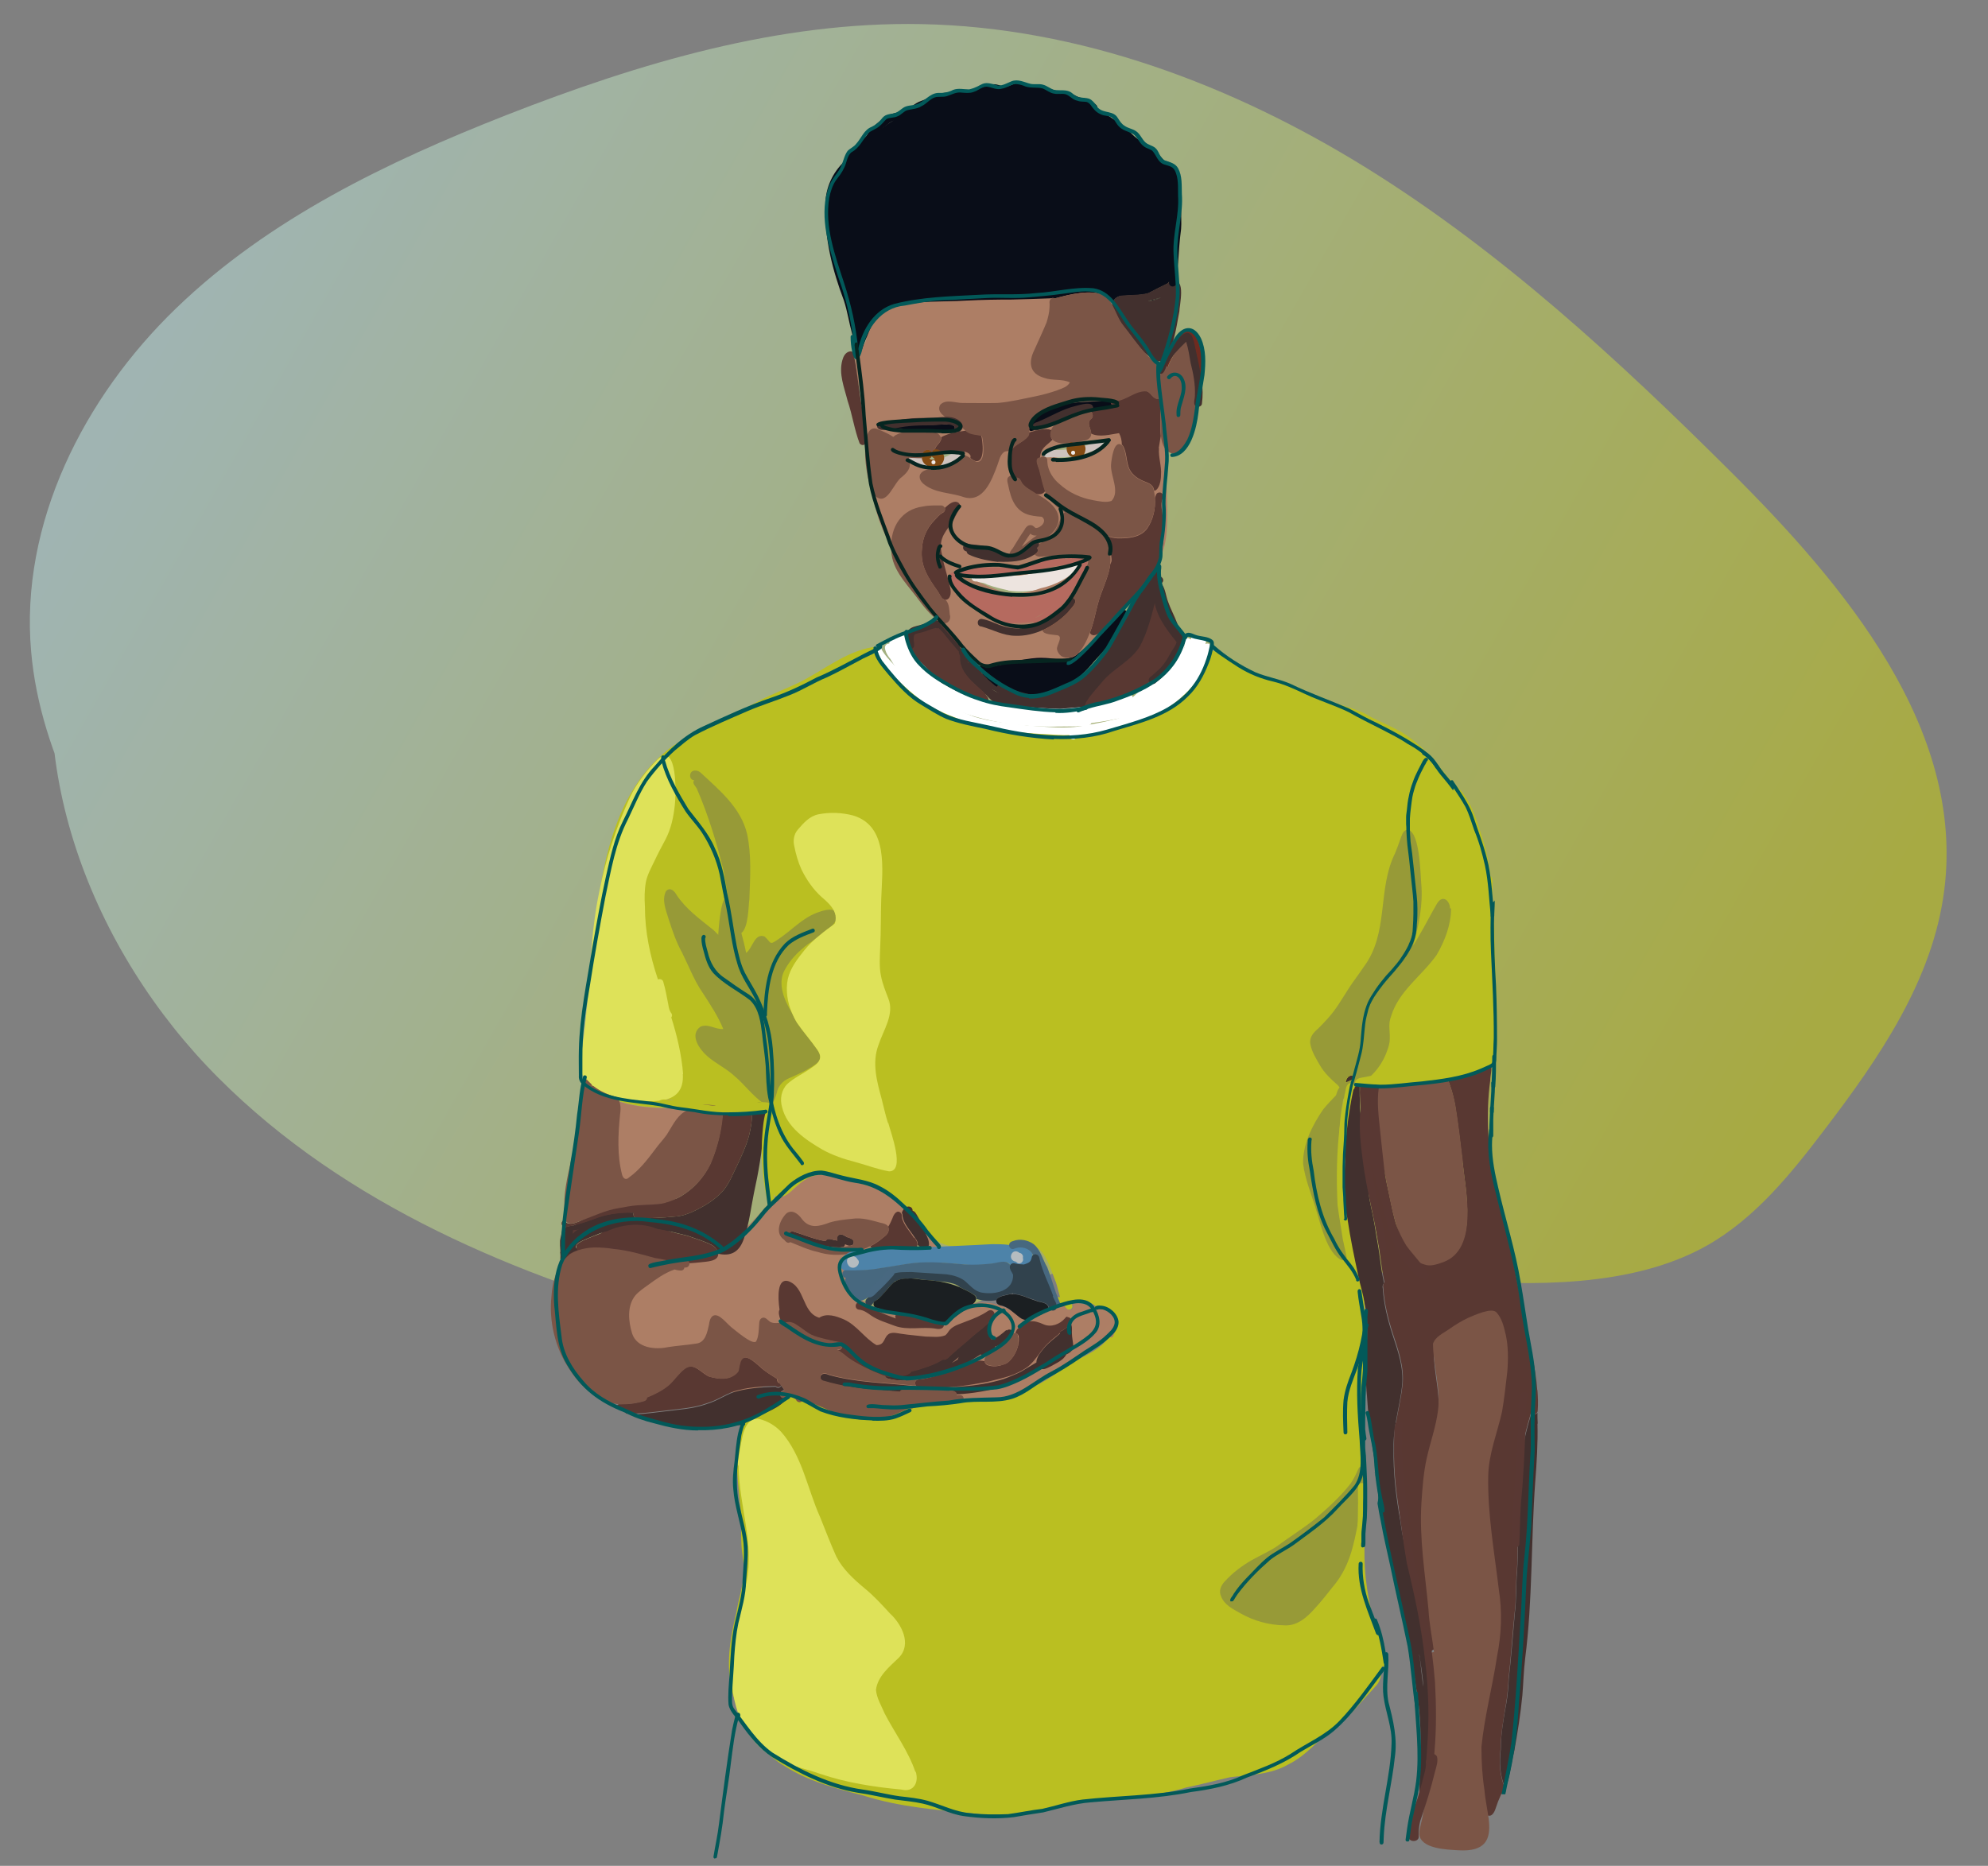 <?xml version="1.0" encoding="UTF-8"?>
<svg xmlns="http://www.w3.org/2000/svg" xmlns:xlink="http://www.w3.org/1999/xlink" version="1.1" viewBox="0 0 791.6 743.1">
  <rect x="0" y="0" width="791.6" height="743.1" fill="#808080" stroke="none"/>
  <defs>
    <style>
      .cls-1 {
        fill: #593833;
      }

      .cls-2 {
        fill: #ede4df;
      }

      .cls-3 {
        fill: #593832;
      }

      .cls-4 {
        fill: #cec3be;
      }

      .cls-5 {
        fill: #b5bcc0;
      }

      .cls-6 {
        fill: #1b1f22;
      }

      .cls-7 {
        fill: url(#linear-gradient);
      }

      .cls-8 {
        fill: #42302e;
      }

      .cls-9 {
        fill: #babf21;
      }

      .cls-10 {
        fill: #025959;
      }

      .cls-11 {
        fill: #979a37;
      }

      .cls-12 {
        fill: #062520;
      }

      .cls-13 {
        fill: #fff;
      }

      .cls-14 {
        fill: #efeae8;
      }

      .cls-15 {
        fill: #7b5546;
      }

      .cls-16 {
        fill: #b56a5f;
      }

      .cls-17 {
        opacity: .5;
      }

      .cls-18 {
        fill: #486880;
      }

      .cls-19 {
        fill: #090d18;
      }

      .cls-20 {
        fill: #ad7f65;
      }

      .cls-21 {
        fill: #824a12;
      }

      .cls-22 {
        fill: #6e2b20;
      }

      .cls-23 {
        fill: #47687f;
      }

      .cls-24 {
        fill: #c47c55;
      }

      .cls-25 {
        fill: #dee259;
      }

      .cls-26 {
        fill: #af5835;
      }

      .cls-27 {
        fill: #ad7e65;
      }

      .cls-28 {
        fill: #31424d;
      }

      .cls-29 {
        fill: #4d83a9;
      }
    </style>
    <linearGradient id="linear-gradient" x1="-245.3" y1="549.4" x2="445.6" y2="395.2" gradientTransform="translate(137.6 708.2) rotate(-137.8)" gradientUnits="userSpaceOnUse">
      <stop offset="0" stop-color="#ced306"/>
      <stop offset="1" stop-color="#bfe8e4"/>
    </linearGradient>
  </defs>
  <!-- Generator: Adobe Illustrator 28.6.0, SVG Export Plug-In . SVG Version: 1.2.0 Build 709)  -->
  <g>
    <g id="Layer_group-5" data-name="Layer_group">
      <g id="Vector_layer-18" data-name="Vector_layer">
        <g class="cls-17">
          <path class="cls-7" d="M26.5,233.9c-19.6,68.8,9.9,144.8,60.5,195.4,50.5,50.6,119,79.2,188,98,20.7,5.7,42.2,10.6,63.5,7.9,27.4-3.4,51.6-18.9,77.9-27.1,68.2-21.2,141.8,8.3,212.9,2,17.5-1.6,35-5.4,50.3-14,19.1-10.8,33.3-28.3,46.6-45.8,22-28.8,43.5-60,48-95.9,8.1-64.3-39.4-121.1-85.3-166.8-44.6-44.4-91.2-87.4-144.6-120.6-53.5-33.2-114.5-56.2-177.4-57.4-56.7-1.1-112.3,15.5-165.2,36.2-47.6,18.7-94.7,41.4-131.5,76.9C33.3,158.3,7.9,208.5,12.4,259.5c3.7,42.5,27.1,80.4,49.9,116.5"/>
        </g>
        <g>
          <path class="cls-24" d="M363.4,180.8c-1.5,0-2.9,0-4.4,0,0-.2.2-.3.3-.4.9-.9,2-.2,3,.1.4.1.7.2,1.1.4Z"/>
          <path class="cls-24" d="M382.6,179.7c.3.4.4.8.4,1.2-1-.4-2.1-.6-3.1-.7.8-.7,1.8-1.4,2.7-.5Z"/>
          <path class="cls-24" d="M417.6,179.2c-.2,0-.3.1-.5.2-.1,0-.2.1-.3.2.6,1.3,1.8,2.1,3.3,2.6-1.3,0-2.6,0-3.8.1-1.6,0-2.1-2.3-.6-2.9.6-.2,1.3-.2,1.9-.2Z"/>
          <path class="cls-24" d="M425.9,224.3c.3,0,.7,0,1,0-7.9,2.2-15.3,6.1-23.6,6.6-5.4,0-10.7-1.1-16.1-1.7.4-.5,1.2-.9,2.2-.5.9-2.4,5.8-.2,7.7,0,2.9.6,6,.5,8.9.4,5.5-.7,10.9-2.1,16.2-3.4,1.2-.4,2.4-.9,3.7-1.3Z"/>
          <path class="cls-24" d="M428.1,223.5c1.4-1.4,3.5.7,2.1,2.1-4.1,4.6-9.8,7.6-15.8,8.9,2.4-.9,4.8-1.9,7.1-3,3.7-1.6,6.7-4.3,8.5-7.9-.8.2-1.7.4-2.5.6.2-.2.4-.5.6-.7Z"/>
          <path class="cls-4" d="M416.3,182.3c-1.6,0-2.1-2.3-.6-2.9,1.1-.3,2.3-.2,3.5-.2,5.8.2,11.6-.8,16.9-3.2.4-.2.7-.4,1-.7.7-.5,1.6-.4,2.1.3,2.2,3.4-9.5,5.6-11.7,6.1-3.7.7-7.5.4-11.3.6Z"/>
          <path class="cls-4" d="M369.7,185.8c-1.9-.3-3.8-1-5.6-1.6,0,0,0,0,0,0s0,0,0,0c-1.3-.5-2.6-.9-3.9-1.4-1.3,0-2-1.7-1.1-2.6.9-.9,2-.2,3,.1,2.6.8,4.8,1.8,7.3,2.4,3.3.8,6.8-.2,9.6-2.1,1-.7,2.2-2.2,3.4-1,1.8,2.2-2.8,4-4.3,4.9-2.7,1.2-5.7,1.8-8.6,1.2Z"/>
          <path class="cls-2" d="M401.5,235.1c-2.8-.6-5.7-1.3-8.4-2.3-1.5-.9-3.1-.8-4.7-1.1-2.6-.4-1.5-3.7,1-2.9.9-2.4,5.8-.2,7.7,0,2.9.6,6,.5,8.9.4,5.5-.7,10.9-2.1,16.2-3.4,1.2-.4,2.4-.9,3.7-1.3.4-.1.9,0,1.3.2.3-.4.6-.7.9-1,1.4-1.4,3.5.7,2.1,2.1-7,7.9-18.5,10.8-28.7,9.4Z"/>
          <path class="cls-24" d="M268.3,438.3c-8,0-15.9-.9-23.5-3.2.6-.2,1.3-.3,2.1-.1,4.4.8,8.7,1.7,13.2,2.2,2.1.4,5.3.6,8.2,1.2Z"/>
          <path class="cls-9" d="M244.8,435c7.6,2.4,15.5,3.3,23.5,3.2-3-.6-6.1-.8-8.2-1.2-4.4-.5-8.8-1.4-13.2-2.2-.8-.2-1.5,0-2.1.1ZM593.4,418.9c.7.2,1.2.9,1.1,1.7-.4,1.6-2.4,1.8-3.6,2.4-1.9,1.4-3.9,2.7-6.2,3.6-4,1.7-8.2,2.7-12.5,3.3-3.4.7-6.8,2-10.3,2.2-1.4-.2-1.8-2.2-.5-2.9,4.1-1.9,8.8-1.4,13-3.1-7.2,1.4-14.6,2.2-21.9,2.9-4.9.3-10.3-.6-14.6,2.2-2,1.1-2.7,3.3-2.8,5.4-.3,2.4-.7,4.8-.9,7.3-.8,10.4.5,20.8,2.4,31.1,1.2,11,1.2,22.2,2.4,33.1.3,5.9,2.7,11.4,3.2,17.3.4,7.3-3.2,14.3-2.6,21.6.1,3.4,1.4,6.6,1.8,9.9,1.6,12.8,1.7,25.8.5,38.7-1.5,12.4-2.4,24.9,1.1,37,1.4,4.9,2.4,9.8,3.6,14.8,1.8,6.5,4.8,13,3.3,19.8-.2,1.5-.9,3-1.9,4.1-2.2,2.5-4.5,4.9-6.7,7.4-2.9,3.5-6.4,6.4-10,9.2-6.2,4.8-11.1,11.3-18.3,14.8-7,4.1-15.3,4.1-23.2,5.1-5.9,1.3-11.6,2.9-17.5,4.1-7.2,2.2-14.9,3.3-22.3,3.5-5.8.4-11.6,1.4-17.4,2.1-7,.6-13.5,3.3-20.4,4.3-7.5,1.2-15.1,1.7-22.7.6-15.5-1.5-31.1-2.6-46-7.4-10.7-2.7-21.6-5.6-31-11.6-7.3-4.2-12.3-10.9-16.1-18.3-2-3.6-3.9-7.3-4.8-11.3-2.7-10.4-.9-21.3,1.6-31.5.8-4.9,2.4-9.9,3-14.8.3-4.5-.9-8.8-1-13.3-.2-3.2,0-6.4,0-9.6-.7-10.9-4.4-29.7,1.6-39.1,2.5-3.3,6.8-5.2,10.2-7,1.8-.9,3.6-1.8,5.6-2.3,5.8-1.2,11.8,2,17.1,3.7,17.6,6.1,24.5,2.4,41.3-1.8,7.4-1.5,15.1-1.4,22.7-1.7,2.6,0,5,.5,7.5.1,4.3-1.4,8.4-3.4,12.5-5.3,4.5-2.3,8.5-5.4,12.6-8.3,6.4-3.4,13.9-6.1,16.9-13.3,2.6-4.5.9-8.4-4.7-8.4-1.5-.2-2.5-1.4-3.8-2.1-2.1-.9-4.3-.7-6.4-.3-.5.1-1.1.2-1.6.4.4.7.6,1.5-.2,2.1-.7.5-1.6.4-2.1-.3-.3-.3-.6-.6-.8-1-1.1.3-1.9.1-2.4-.2-1.4-1-.8-3.6.9-3.2-.6-2-1-4-1.6-5.8-1.8-4.2-4.4-14.5-9.9-14.6-6.2-.2-12.8-.4-18.9,0-6.7.5-14.8,1.6-20.1-3.2-.4-.4-.8-.8-1.2-1.3-5.5-5.9-9.8-13-17.3-16.4-4.8-2.3-9.6-3.6-14.6-5.3-4.2-1.5-8.8-2.9-13.3-1.9-2.8.5-5.3,2.1-7.4,3.9-2.3,1.8-4.5,4.8-7.7,4.9-.5,0-.9-.2-1.2-.4-1.1-.7-1.6-2.2-1.6-3.6-.3-2.3-.6-4.7-.9-7-.3-4-.6-7.9-.4-11.9.3-5.1,1-10.1.3-15-9.7,4.2-20.5,3.5-30.9,2.7-1.4-.1-2.9-.2-4.3-.3-7.6-.3-15.4-.1-22.8-2.3-1.8-.6-3.7-1-5.6-1.6-3.1-.9-6.1-2-8.6-4-1.9-1.4-1.7-3.8-1.6-5.9,0-4.9.1-9.8.4-14.7.4-6.6,1.4-13.1,2.2-19.6,1-10.1,1.5-20,2.6-30.1,2.8-22.9,8.5-47.8,26.8-63.4,5.4-4.9,12.5-7.5,18.9-10.4,6.4-3.2,12.5-7,18.9-10.3,5.1-2.7,10.5-4.7,15.7-7.2,9.8-4.8,18.6-12.4,29.6-14.2,1.4,0,2.3,1.2,2.8,2.3,1,1.8,2.2,3.7,3.3,5.3,7.2,11.2,16.5,16.4,28.2,21.7,8.5,4.7,18.2,6.3,27.8,7.2,14,.6,27.4-3.7,40.8-7.1,5.3-1.9,10.4-4.5,15.9-5.8.6-.3,1.3-.4,1.7-.9,5.9-5.6,8.4-13.2,12.5-19.9.1-.9,1.2-1.5,2.1-1.2.4-.1.8,0,1.2.1,3.3,1.9,6.5,4.1,9.7,6.1,8.3,5.4,17.2,9,26.7,11.3,5.2,1.4,10.3,2.9,15.5,4.5,3.5,1.1,7,2.2,10.1,4.3,3.7,2.4,6.4,5.9,9.6,8.8,8.8,7.6,19.6,12.3,27,21.4,3.3,4.4,5.2,9.7,6.8,14.9,1.8,5.3,3.3,10.7,3.9,16.3.8,7.2-.1,14.5.1,21.7,0,4,.3,7.9.4,11.9.2,6-.4,12.3,0,18.2.5,6.7,1.9,13.6-.2,20.1Z"/>
          <path class="cls-9" d="M416.1,296.6c-6.3-.7-12.4-2.3-18.5-3.7-4.5-1.1-9.1-1.8-13.3-3.8-1.6-.8-3.5-1.7-5.2-2.1-6.1-2.1-11.8-5.1-17.7-7.7-1.1-.4-1.2-2-.3-2.6-1.3-.5-3.4-1.3-2.5-3,.4-.7,1.4-1,2.1-.5,5.6,2.6,11.1,5.3,16.7,7.9,3.3,2,6.8,3.8,10.3,5.4,3.6,2.2,7.9,2.5,12.1,2.9,11.5,1.9,23,2.6,34.6,2,1.5,0,4-.9,4.1,1.3,0,1.9-2.4,1.6-3.8,1.7-5.3.7-10.7.9-16,.6.3,1.5-1.4,2-2.6,1.8Z"/>
          <path class="cls-27" d="M383.5,181.1c-.2,0-.3-.1-.5-.2,0-.4,0-.8-.4-1.2-1-.9-1.9-.2-2.7.5-1.9-.2-3.8,0-5.6,0-1.9.2-3.8.5-5.6.7-.5,0-1-.1-1.3-.4-1.3.2-2.6.2-3.9.2-.4-.1-.7-.2-1.1-.4-1-.4-2.1-1-3-.1-.1.1-.2.3-.3.4-.3,0-.6,0-.9,0,.3.4.5.7.8,1,.1.6.6,1.1,1.2,1.1,3,2.4,7.3,3.2,11.1,3.2,1.4,0,2.9,0,4.3-.5,0,0,0,0,0,0,3.1-.6,6.3-1.6,7.9-4.5ZM430.2,225.6c1.4-1.4-.7-3.5-2.1-2.1-.2.2-.4.5-.6.7-.2,0-.4.1-.6.2-.3-.1-.7-.2-1,0-1.2.4-2.4.9-3.7,1.3-5.4,1.3-10.7,2.8-16.2,3.4-3,.1-6,.2-8.9-.4-1.9-.1-6.9-2.4-7.7,0-1-.3-1.8,0-2.2.5-1-.1-2-.2-3.1-.2.9.7,1.9,1.3,2.9,1.8.2.4.6.7,1.3.8.3,0,.5,0,.8,0,.8.3,1.7.7,2.5,1,4.3,2,8.9,4.1,13.7,3.7,3.1-.2,6.1-.9,9-2,6-1.3,11.7-4.2,15.8-8.9ZM441.4,175h-.1c0,0,0-.1-.1-.1-.7.2-1.5.3-2.2.4-.5-.3-1.2-.3-1.7,0,0,0,0,0,0,0-1.7,0-3.4,0-5,.4-4,1-8,1.8-11.9,2.9-.4,0-.8,0-1.1-.1-.5.2-1.1.4-1.6.6-.6,0-1.3,0-1.9.2-1.5.6-1,2.9.6,2.9,1.3,0,2.6-.1,3.8-.1,1.5.5,3.3.7,4.7.6,2.3-.2,4.8-1,6.8-1.7,3.6-1.5,8.4-2,9.8-6.1ZM464,174c.2,4.6.6,9.2.4,13.8.8,32.1,2.4,32.3-19,56.9-4.2,6.5-7,14.4-14.3,17.8-5.2,2-10.8,0-16.2.2-7.5.4-14.7,3.6-22.2,3.2-6.4-1.2-9.2-8-13.6-12-5.5-6.2-9.9-13.4-14.4-20.3-3.2-5.4-6.2-11-9.8-16.2-5.3-8.5-7.9-18.5-8-28.5-.8-8.2-2.5-16.3-3-24.5-.6-5.8-2.3-11-2.9-16.7-.7-3.9-1.3-6.7,2.2-9.5,2-1.7,1.9-4.3,2.2-6.7.5-4,2.6-8,6.4-9.8,11.2-2.3,22.8-2.2,34.2-3.3,10.3-.1,20.3-1.5,30.4-2.9,8.9-.9,20-1.3,26.2,6.3,2.2,2.3,3.2,5.7,4.6,8.5,1.7,3.5,4.2,6.8,7.2,9.3,8.6,7.1,9.2,10.1,9.5,20.9.2,4.5.1,9,.2,13.5Z"/>
          <path class="cls-27" d="M428.2,518.9c6.2.5,19.2,3.8,14.1,12.2-1.7,2.6-4.6,4.1-7.1,5.8-3.9,2.9-8.5,4.6-12.8,6.7-2.4,1-4.2,2.7-6.3,4.2-3,2-6.2,3.8-9.3,5.6-3.1,1.9-6.8,2-10.3,2-4.4,0-8.8-.2-13.2-.9-9.1,1.1-18.2,2.1-27.4,1.9-8.2-.5-15.7-3.7-23.4-6.2-4.4-.8-9.2,0-13.4.2-3.4.2-6.8.6-10.1,1.1-7.3.7-14.4,3.4-21.8,3.2-6.1-.4-12-2-18.1-2.9-4.2-.5-8.2-1.9-11.9-3.9-11.1-6-18.5-19.8-13.8-32.1,2.6-7.5,9.9-11.7,17.3-13.4,2-.4,4.1-.4,5.9-.5,4.4-.4,8.9-1.4,13.1-2.5,7.2-2.2,13-7.2,18.7-11.7,3.7-3.7,7-7.7,10.6-11.3.3.2.7.4,1.2.4,3.2-.1,5.4-3.1,7.7-4.9,2.1-1.9,4.6-3.4,7.4-3.9,4.5-.9,9,.4,13.3,1.9,4.9,1.7,9.7,3.1,14.6,5.3,7.5,3.4,11.8,10.5,17.3,16.4.4.5.8.9,1.2,1.3-1.5,2.7-10.1,3.4-12.4,3.9-5.8.4-11.6.2-17.2,1.4-2.3.6-4.9,1-6.6,2.6-1,2.9,1.1,5.7,2.1,8.3,1,2.3,1.7,4.8,3.3,6.7,3.7,3.5,9,6,14.1,5.6,4.8-.5,9.4.6,14,1.9,2.8.6,5.5,2,8.5,1.9,2.3-1.2,3.7-3.5,6.1-4.6,1-.5,2-1,3.1-1.3,6.9-1.7,14.4.6,19.6,5.4,5-1.7,10-3.6,15.2-4.8.5.4,1.3.5,2.4.2.2.4.5.7.8,1,.5.6,1.4.8,2.1.3.8-.7.7-1.4.2-2.1.5-.1,1.1-.3,1.6-.4Z"/>
          <path class="cls-27" d="M275.9,442.9c1,6.3-6.9,11.2-10.5,15.5-1.8,1.8-3.6,3.6-5.3,5.5-3,3.3-7.6,10.1-12.3,10.4-2.5,0-3.2-2.7-3.3-4.8-.5-4.6-.8-9.3-.9-14-.8,0-1.6-.5-1.6-1.3-.1-1.7-.2-3.4-.2-5,0-2.5-.5-8.2.9-11.6,1.9.6,3.8,1.1,5.6,1.6,7.4,2.2,15.1,2,22.8,2.3,1.4,0,2.8.2,4.3.3.3.4.5.7.7,1.2Z"/>
          <path class="cls-20" d="M382.8,558.2c-1.6-.2-3.3,0-4.7-.9-1.3-.8,0-2.6.9-1.2.2.1.4.2.6.2-.1-.6.5-1.1,1-1.2,0-1.8,3-.7,4.2-.7,3.3-.5,6.7-.8,10-1,.7,0,2.1-.3,2,.8,1.7,0,3.4,0,5.1-.3.6-.2,1.4-.3,1.5.5,2.8-.9,5.2-2.6,7.6-4.2,2.8-1.8,5.8-3.4,8.6-5.2,3.2-2.9,7.1-5,10.4-7.9,4.4-3.3,8.9-6.5,12.5-10.6-.9-3-3.5-3.4-6.2-3.6-1.1-.1-2.2,0-3.3.4-.5.2-1.3.4-1.6-.3-.3-1.6,2.5-1.4,3.5-1.7,2.4-.5,5.3-.8,7.4.8,1.4,1,2.7,2.7,1.9,4.4.7,1.9-.2,3.9-1,5.7-.2.4-.6.6-1,.4-.4-.2-.6-.6-.4-1,.5-1,1-2.1,1.1-3.1-5.8,5.6-12.5,10.2-18.8,15.2-4.8,3.8-10.3,6.5-15.4,9.9,0,.2-.2.3-.3.4-1.1.5-2.2,1-3.3,1.6-.8.3-1.8,1.6-2.5.7-1.7.6-3.4.8-5.2.9-4.8.3-9.6,1.4-14.4,1Z"/>
          <path class="cls-20" d="M370.7,497.9c-.5-.3-.8-.7-.9-1.3-1.4-1.3-2.4-2.9-3.4-4.6-1.4-1.4.7-3.5,2.1-2.1,1.3,1.7,2.2,3.6,3.8,5,1.4,1.2.2,3.9-1.7,2.9Z"/>
          <path class="cls-1" d="M268.7,504.1c-14.7-2.3-27.1-8.4-42.2-2.9-.8,1.3-3,.4-2.7-1.1.4-2.8,9.4-3.6,12-4,8.7-1.2,17.2,1.6,25.5,3.4,2.6.4,5.3,1.5,7.8,1.4,1.7-1.1,3.6-2,5.5-2.7-9.1-5.8-21.8-12-32.1-5.6-1,.7-1.9,1.4-2.7,2.2-1.4,1.4-3.5-.7-2.1-2.1,8.7-9.1,22.9-6,32.7-.4,2.4,1.6,9.8,3.9,7.1,7.7-1.3,1.1-3.1,1.4-4.5,2.2-1.4.7-2.6,2-4.3,1.8Z"/>
          <path class="cls-1" d="M225.4,493.7c-2.6-2.3,4.4-6.1,5.8-7.5,6.6-3.8,14.4-5.6,22-6.5,7.5-.7,15-1.3,22.1-4.2,1.9-.5,2.7,2.3.8,2.9-9.1,3.8-19,3.5-28.6,5.2-5.9,1.5-12.2,2.9-16.9,6.9-1,.8-1.9,1.5-2.8,2.4-.2,1-1.6,1.5-2.4.9Z"/>
          <path class="cls-19" d="M458.1,119.6c1.5-.3,3.1-.7,4.6-1.3-1.6.9-3.5,1.4-5.4,1.7.3-.2.6-.3.9-.4Z"/>
          <path class="cls-19" d="M468.9,76.2c.2,3,0,6.1.1,9.1-.3,8.8.5,18-1.8,26.7-.1,0-.3,0-.5.1-.1,0-.3,0-.4,0-.6,0-1.1.3-1.3.8-2.7,1.3-5.3,2.6-7.9,4-3.7.9-7.5.6-11.3,1.1-1.1.3-1.8.9-2.4,1.8-.8-.2-1.6-.5-2.4-.8-.4-.5-.8-1-1.3-1.4-5.8-2.4-13.6-.4-19.5,1.2-.2,0-.4,0-.6,0-.4-.2-.8-.1-1.1,0-5.2.2-10.4.4-15.6.5-6,0-12,.1-18.1.4-9.8.6-19.7-.1-29.2,2.4-5.6,1.9-8.3,6.4-10.3,11.7-.9,2-1.6,4-2.3,6-.2,1.1-1.3,2.2-2.5,1.5-1.7-1.1.2-3.2.4-4.7-.9-1-1.2-2.4-1.6-3.7-1.2-4.3-1.9-9.1-3.3-13.3-4.5-11.9-7.7-24.5-7.3-37.2-.3-6.4,2.2-12.6,6.6-17.2,6.9-8.3,15.9-14.6,25.1-20.2,6-3.2,12.4-5.4,19.1-6.6,2.9-.7,5.8-1.5,8.6-2.5,3-.9,6-3.1,9.3-2.1,4.6,1.5,9.4,1,14.1,1.9,9.1,1.3,17.8,4.3,26.1,8.2,5.1,2.8,9.9,6.3,14.1,10.4,3.3,2.8,6.9,4.5,9.9,7.5,1.9,1.8,3.2,4,4.4,6.3,1.3,2.6,2.7,5.3,2.9,8.3Z"/>
          <path class="cls-8" d="M462.7,118.3c-1.5.6-3.1,1-4.6,1.3-.3.1-.6.3-.9.4,2-.3,3.8-.8,5.4-1.7ZM467.2,112c5-1.1,2.5,9.3,2.4,12.1-.5,2.2-1.3,8.3-2.9,13.2-.3.9-.6,1.8-1,2.5-1.5,3.2-3.4,5.1-6.1,3.6-1.3-.9-2.6-1.9-3.9-2.9-3.2-3.4-5.9-7.5-8.8-11.1-1.8-2.4-2.8-5.3-4.2-7.9.2-.7.4-1.3.8-1.9.5-.8,1.3-1.4,2.4-1.8,3.8-.5,7.6-.1,11.3-1.1,2.6-1.3,5.3-2.7,7.9-4,.3-.5.8-.8,1.3-.8s.3,0,.4,0c.2,0,.3,0,.5-.1Z"/>
          <path class="cls-19" d="M446.1,243.3c.9-.9,2.8-.4,2.8,1-.4,1.1-.8,2.1-1.2,3.1-1.3,2.7-2.9,5.2-4.7,7.6-2.3,3-5,5.9-7.5,8.6-5.4,6.7-13,12.6-21.6,14,0,0,0,0,0,0-2,.3-4,.4-6,.2-.4,0-.8,0-1.1-.1,0,0,0,0,0,0-5.7-.7-10.8-4-14.8-8.1-.4-.4-.9-.9-.9-1.6-1.5-.2-1.8-2.5-.4-3.1.7-.3,1.5,0,2.2.2,4.6.8,9-1.6,13.5-2.2,2.9-.5,5.7-1,8.7-.9,3.5,0,6.7.9,10.1.2.2,0,.4-.1.6-.2,1.4-.1,2.6-.8,3.7-1.9,0,0,0,0,0,0,2-1.3,3.7-3,5.5-4.5,3.8-3.4,7.3-7.1,10.3-11.2.3-.4.6-.7.9-1Z"/>
          <path class="cls-19" d="M380.1,170.4c0,.8-.7,1.5-1.5,1.5-2.2,0-4.4,0-6.5,0-.1,0-.2,0-.3,0-2.9-.5-6.1-.9-9.1-.5-1.7-.2-3.4-.5-5.1-.7-1.2-.1-2.5,0-3.7-.4-1.4-.8-.7-2.9.9-2.8,6.1.3,12.2,1.9,18.3,1.5,1.9,0,3.7,0,5.6,0,.8,0,1.5.7,1.5,1.5Z"/>
          <path class="cls-19" d="M442.3,159.6h0c0,.6.2,1.4,1.1,2.6-2.1.3-4.1.3-5.8.6-8.1.3-16.6.5-22.9,5.3-1,.9-1.6,1.6-2.3,2.5,0,.3-.2.5-.4.7-.5.1-.9.3-1.4.4-.4,0-.7-.3-.9-.6,0-.8.1-1.6.4-2.3,6.8-9.7,21.2-8.5,32.2-9.2Z"/>
          <path class="cls-22" d="M478.7,145.5c0,2.7.2,5.5,0,8.2,0,.8-.9,1.4-1.7,1.3-.1,0-.2,0-.3,0,0-4.3-.2-8.6-1.1-12.7-.3-2.9-.9-5.6-2.6-8-.7-.1-1.4.5-2.1,1.5-.5.4-.9,1-1.3,1.8-1.7,2.9-3.6,5.6-4.7,8.8-.3-.4-.7-.6-1.1-.6.4-1.5,1.1-3,1.5-4.4.2-.5.3-1,.5-1.5.3-.9.6-1.7,1-2.5.6-1.4,1.3-2.8,2.3-4.1,7.2-7.6,9.8,7.2,9.7,12.3Z"/>
          <path class="cls-22" d="M372,271.1c-1.1-.7-2.2-1.6-3.1-2.7-.3-.4-.7-.8-1-1.3,1.4,1.3,2.8,2.6,4.2,3.9Z"/>
          <path class="cls-22" d="M378.5,274c1.2.7,2.5,1.3,3.7,1.9-1.9-.8-3.8-1.6-5.7-2.4-.9-.4-1.7-.8-2.6-1.2,1.5-.6,3.2,1.2,4.5,1.7Z"/>
          <path class="cls-22" d="M391.7,275.8c-.7-.6-1.4-1.2-2.1-1.9-3.6-3.1-7.7-7-7.5-12.2,0-.7.5-1.1,1-1.2,1.4,3.4,2.7,6.8,4.5,9.3,1.4,2.2,2.7,4,4.2,6Z"/>
          <path class="cls-22" d="M392.4,278.9c.3,0,.6.2,1,.3-.4,1.1-2.2,1.3-2.8.1,0,0,0-.1,0-.2,0,0,0,0,0,.1,0,0,0,0,0,0-.2-.3-.5-.7-.7-1-.9-.2-1.8-.4-2.6-.7,1.8,0,3.5.9,5.2,1.4Z"/>
          <path class="cls-22" d="M372.3,179c.8-.2,1.8.2,2.5.9-.9,0-1.9-.3-2.5-.9Z"/>
          <path class="cls-22" d="M435.8,281.1c3-.6,6-1.1,9.1-1.6-3.6,1.7-7.4,2.9-11.5,2.5-.1,0-.3,0-.4,0,1-.2,1.9-.4,2.8-.7Z"/>
          <path class="cls-22" d="M440.7,267.5c-1,.7-2,1.5-2.9,2.4-2.5,2.1-4.2,5-5.9,7.8-.5.9-1.2,1.6-1.9,2.2-1-2.8,3.2-7.6,5.7-9.3,1.5-1.2,3.3-2.1,5-3.1Z"/>
          <path class="cls-22" d="M459.1,236.4c-.2.6-.4,1.2-.5,1.6-.9,2.6-1.6,5.2-2.2,7.8.5-2.7,1-5.4,2-7.9-.1-.7.2-1.2.6-1.5Z"/>
          <path class="cls-22" d="M469.3,256.5c.4-.3.8-.4,1.2-.3-.1,7.9-8.5,14.2-15,17.5,3.2-2.7,6.4-5.3,9.3-8.3,0,0-.1-.1-.2-.2.8-.6,1.2-2,1.9-2.8.8-1.3,1.4-2.7,1.7-4.2.3-.6.6-1.2,1.1-1.6Z"/>
          <path class="cls-26" d="M413.1,218.5c.6,1.1-.2,1.8-1,2.4-.4-.4-.6-1-.5-1.6.1-.6.4-1,.8-1.3.2.1.5.3.7.6Z"/>
          <path class="cls-26" d="M427.7,238.3c1.9,1.6-1.5,4.2-2.4,5.6-2.9,2.9-6.3,5.4-10.1,7.1,0-.5,0-1.1.5-1.8,1.9-1.7,4.6-2.2,6.5-3.9,2.3-2,3.9-4.5,5.2-7.1.1,0,.2.1.4.2Z"/>
          <path class="cls-26" d="M408.7,219.4c.9-.4,2-1.4,3-1.6-2.6,2.1-5.1,4.4-8.5,4.6-.7,0-1.2-.6-1.4-1.2,0-.1,0-.2,0-.3.1,0,.3,0,.4,0,2.4-.2,4.4-.5,6.5-1.5Z"/>
          <path class="cls-26" d="M372.2,179c0,0,0,.1-.1.2,0,0,0,0,0,0,.4,1.1-.6,2.3-1.7,2-.9.8-2,1-3.2,1.1,0-.6,0-1.3.3-2,.6-1.5,2.9-1.8,3.6-.3.3-.7.7-1,1.2-1.2Z"/>
          <path class="cls-26" d="M373.6,186.3c0,0-.1.1-.2.2-.6.6-1.5.6-2.1,0,.8,0,1.5,0,2.2-.2Z"/>
          <path class="cls-8" d="M414.6,282.5c-4.4,0-8.7-.2-13-1.1-.8,0-1.3-.8-1.3-1.6-4.2-.6-7.7-3.1-10.7-5.9-3.6-3.1-7.7-7-7.5-12.2.2-1.8,3-1.7,3,.2,0,1.8.8,3.5,1.7,4.8,1.6,2.3,4,4,5.9,5.9,1.7,1.5,3.6,3,5.9,3.7,8.3,2.1,17.4,2.2,25.3-1.4,3.1-1.9,6.4-3.7,9-6.4,5.5-6.5,10.3-13.4,14.6-20.7,3.1-5.1,5.9-10.4,9.1-15.4.4-.7.8-1.4,1.7-1.5,3.5.1.9,5.2.5,7.1-.9,2.8-1.7,5.7-2.4,8.5-1.4,5.9-3.8,12-8.6,15.9-3.2,2.6-6.8,4.6-9.8,7.4-2.5,2.1-4.2,5-5.9,7.8-3.5,5.9-11.5,4.7-17.4,4.9Z"/>
          <path class="cls-8" d="M397.5,223.8c-3.6-.4-7.2-1.1-10.5-2.4-.7-.4-1.7-.5-2-1.4-.5-1.1.5-2.4,1.7-2,4.8,2.1,10.3,3.2,15.5,2.8,2.4-.2,4.4-.5,6.5-1.5,1.4-.6,3.2-2.7,4.4-.9.8,1.4-.8,2.3-1.8,2.8-4.1,2.5-9.1,2.7-13.8,2.5Z"/>
          <path class="cls-8" d="M404.3,253.2c-4.8,0-9.1-2.5-13.5-3.7-1.9,0-2-3,0-3,2.7.3,5.5,1.9,8.1,2.7,2.5.9,5.2,1.2,7.9,1,6.2-.8,12.1-4.1,16.4-8.6,1.4-1.1,2.3-4.7,4.4-3.3,1.9,1.6-1.5,4.2-2.4,5.6-5.4,5.5-13.1,9.6-20.9,9.3Z"/>
          <path class="cls-21" d="M427.5,182.1c-2.7-.1-3.9-4.6-1.5-6,1.4-.6,2.8,1.2,1.7,2.4,0,.2,0,.4.1.6,2,.3,1.7,3.2-.3,3Z"/>
          <path class="cls-21" d="M428.4,182.3c-.4-.3-.6-.7-.6-1.2-2.9-.9-1.9-4.9,1-4.6,1-1.2,2.5-.2,3.1.9,1.2,2-1,6.3-3.5,4.9Z"/>
          <path class="cls-21" d="M371.3,186.5c-.2-.2-.3-.4-.4-.6-2.8,0-4.7-3-3.5-5.5.6-1.5,2.9-1.8,3.6-.3,1.2-2.7,4.4-.5,4.9,1.6.4,1.9-1.2,3.5-2.4,4.8-.6.6-1.5.6-2.1,0ZM372.2,183s0,0,0,0c-.2-.6-.9-.8-1.2-1.3-.1.4-.5.8-.9.9.4.6,1.4.4,2,.4Z"/>
          <path class="cls-16" d="M399.2,247.7c-2.6-.4-4.9-1.8-7.2-3.1-.9-.2-2-.7-2.4-1.6-4.6-2.7-7.6-7.1-11-11.1-.6-.6-1.3-1.5-.9-2.4.4-.7,1-1.7,2-1.5.6,0,1,.5,1.2,1,3,2.2,5.9,4.5,9.4,5.7,11.8,4.2,27.2,5.9,35.9-4.8.7-.9,1.4-1.9,2.1-2.8,1.1-1.6,3.5-.1,2.6,1.6-.4.7-.9,1.4-1.4,2,.1.4,0,.9-.3,1.3-2.4,3.2-5.4,5.8-8.7,7.9-6.7,6.3-11.9,9-21.4,7.8Z"/>
          <path class="cls-16" d="M383.7,228.7c-.7-2.6,3-2.5,4.6-2.6,4.4-.2,8.8,0,13.2,0,3.6-.3,7-2,10.5-2.8,3.4-.9,6.8-1.9,10.3-2.3.8,0,1.6.5,1.7,1.3.1,2.4-3.2,1.7-4.7,2.2-1.5.3-3,.7-4.4,1.1-4.3.9-8.4,3-12.8,3.4-3.6.1-7.3-.3-10.9,0-1.7,0-3.5-.1-5.1.3-.8.5-2,.3-2.4-.6Z"/>
          <path class="cls-8" d="M304.5,440.3c-2.3-3-4.2-.6-5.5,2.2.2.5.2,1.1.3,1.6.2,2.1-.2,4.1-.6,6.2-.8,4.3-2.7,8.4-4.5,12.4-2.1,4.1-3.6,8.6-6.7,12-3.1,3.3-7.1,5.7-11.1,7.6-2.4,1.2-4.9,2-7.6,2.2-5,.5-10,.7-15.1.7-1.1,0-1.9-1.4-1.3-2.3-4.7,0-9.6.4-14,1.9-3.4,1.3-6.9,2.5-10.4,3.3-.7.2-1.5.3-2.2.5-.2,0-.4.1-.6.2-.4,0-.8-.1-1.1-.4-.2,1.9-.8,3.8-1.1,5.7,0,.6,0,1.3,0,1.9,0,.4.3,3.7,0,2.5.2,1,.2,2,.1,2.9.2,0,.5.2.7.2s.1,0,.2,0c.2,0,.3,0,.5,0,.6-.8,1.4-1.4,2.1-2.1,1.1-.7,2.2-1.2,3.4-1.6-.1-.2-.3-.4-.4-.6-.3-.4-.4-.8-.3-1.2.2-1,1.7-1.6,2.6-2.1,1.5-.7,3-1.3,4.5-1.9,0,0,0,0,0,0,1.8-.7,3.5-1.3,5.4-1.8,0,0,0,0,0,0,5.7-2.6,12.5-3.4,18.5-1.4.4.2.8.3,1.3.5h0c4.1.7,8.1,1.7,12.1,2.7,2.8,1,5.7,1.9,8.5,3.1,1.6.7,3.3,1.8,3.7,3.6,0,.2,0,.4,0,.5,4.9,1.1,8.7-.3,10.6-6.9,1.9-5.6,2.5-11.3,3.7-17.2,1.8-8.1,3.2-16.4,3.9-24.6.2-3.4,1.8-7,.3-10.3ZM245.1,485.9c-7.9,2.1-13.6,8.3-20.3,12.5,0-.6-.1-1.2-.1-1.8,0,0,0,0,0,0,0-2,0-4.1.2-6.1,0-.5,0-1,.1-1.5,0,0,.1,0,.2.1,1,.6,2,.8,3.1.8.8,0,1.6-.1,2.4-.3,2.1-.5,4.3-1.5,6.3-2.2,2.5-.9,5.2-1.4,8-1.5.2,0,.4,0,.7,0-.2,0-.3,0-.5.1Z"/>
          <path class="cls-8" d="M426.3,527.1c.7.9.5,2.4.5,3.5,0,2.1.5,3.8.6,5.8-.2,1.5-1.5,2.5-2.8,3-1.2,2.4-3.9,3.4-6.1,4.7-1.3.6-2.9,1.7-4.3.9-4.5,2.7-9.1,5.4-14.1,7.1-6.2,1.7-12.7,2.9-19.1,3.2-.6-2.3-6.9-1.4-8.8-1.7-4.1-.4-8.2.4-12.3,0-.7,0-1.3.3-1.6.8-3-.3-6-.6-8.9-.8-7.2-.4-14.5-1.4-21.3-3.5-.8,0-1.4-.7-1.4-1.5.1-1.9,2.2-1.6,3.4-1,11,3.1,22.4,3.1,33.6,4.4.3,0,.6,0,1,0,.1.2.3.3.4.4,2.4.7,5.2.2,7.7.4,3.4,0,6.7-.2,10-.6,5.7-.4,11.4-1.3,16.9-3,1.4-.5,2.8-1.1,4.2-1.7,1.5-.6,2.9-1.3,4.3-2.2,0,0,0,0,0,0,1.5-.9,3-1.8,4.5-2.7-.1-.6.3-1.8,1-3.1.8-1.1,1.6-2.2,2.5-3.2,1.5-1.6,3.5-3.2,5.2-4.6.1-.1.3-.2.4-.4,0,0,.2,0,.2,0,0-.2,0-.3,0-.5.1-.2.2-.3.2-.5,1.5-.7,3-1.8,4-3.1h0s0,0,0,0Z"/>
          <path class="cls-8" d="M381.4,541.3c0-.3.2-.6.4-.9-.4.4-.8.8-1.3,1.2-.5.4-1,.8-1.5,1.2.8-.4,1.6-.9,2.3-1.4ZM400.9,529.9c1-1,2.7,0,2.5,1.3-.4.1-.9.4-1.1.9-.5.7-1,1.3-1.6,1.8-1.4,1-2.8,2-4.5,2.4,0,1.5-4.4,4.3-5.7,3.1-4.3,2.7-8.6,5.4-13.4,7.2-.3,0-.5.2-.8.2-.9.3-1.7.6-2.6.8-3.8,1-7.8,1.6-11.8,1.7-2.2.5-4.6.6-6.8.1-.9-.2-2-.3-2.6-1-.1-.1-.2-.3-.2-.4,2.6.5,9.4.2,10.5-1.9,1.9-.4,3.7-1,5.5-1.6,2.5-.8,4.9-1.8,7.1-3.2,1.3.6,2.6-1.3,3.6-2.1,2.7-2.6,5.6-4.7,8.3-7.2,1.2-1.1,4.3-3.3,6.4-5.4,0,.1,0,.3,0,.4,0,2.1-.4,4.6,1.1,6.4,2.4-.5,4.1-2.2,5.9-3.7Z"/>
          <path class="cls-8" d="M337.7,492.8c1,.4,2.6.8,2.2,2.3-.1.4-.3.7-.6.8h0c-.3,0-.6.2-.9.2-.6,0-1.4-.3-1.9-.6-.1.5-.3.8-.6,1.1-.5,0-1,.1-1.5.2-5.6,0-10.9-1.7-16.1-3.8-1.6-.7-3.2-1.1-4.1-1.7.2-.5.7-.9,1.4-.9,4.3,1.3,8.7,3.2,13.1,3.9.7-1.5,2.3-.7,3.5-.4,0,0,0,0,0,0t0,0c0,0,.1,0,.2,0,0,0,0,0,0,0,.3,0,.7.1,1,.2-.5-1.4.3-2.8,1.9-2.4.8.2,1.5.8,2.2,1.1Z"/>
          <path class="cls-8" d="M368.2,490.3c.6,1.7,1.8,3.4,1.7,5.3,0,.4-.2.8-.4,1-.9,0-1.9,0-2.8.1-.5-.2-.9-.5-1.3-.9.2-.9-.4-2.1-1.2-3-1.7-2.7-4.2-5.1-4.8-8.3,0-.4,0-.9-.2-1.3,0,0,0-.1-.1-.2.2-.6.5-1.2,1-1.7,1.1-1.3,3.3-1,3.3.9,1,.2,1.5,1.4,2,2.2,1.1,1.9,2,3.9,2.9,5.9Z"/>
          <path class="cls-8" d="M612.2,567c.2,7.7-.3,15.7-.9,23.3-1.7,23.4-1,46.9-4,70.2-.6,4.9-.7,9.7-1.1,14.6-.7,7.4-1.9,14.8-3.2,22.1-1.3,5.1-1.7,10-3.4,14.8,0,0,0,0,0,.1,0-.2-.2-.3-.4-.4-2-4.8-2.2-9.9-1.6-15,0-6.1,1.1-12.3,2.2-18.3.6-3.3.8-6.6,1-10,1-8.6,1.6-17.3,2.4-26,.7-5.6.4-11.1.9-16.7.5-7.4.1-14.8.9-22.2.4-5,.3-10,.5-15,.4-3.2.8-6.4,1.1-9.7.1-1.7.2-3.5.4-5.3.7-3.6,1.8-7.2,2.8-10.8.3.4.7.6,1.2.6s1-.3,1.2-.7c0,1.5,0,3,.1,4.4Z"/>
          <path class="cls-8" d="M536.7,429c1.2-1,2.1-.7,3,.3-1.2.7-2.4,1.3-3.7,1.8,0,0,0-.1-.1-.2.1-.7.4-1.4.9-1.9Z"/>
          <path class="cls-8" d="M566.4,669.3c.1.8.2,1.7.4,2.5-.3-4.4-1-8.7-1.7-13.1,0,.7.2,1.4.3,2.1.4,2.8.6,5.6,1,8.5ZM570,697h0c-.2,3.9-.6,7.8-1.1,11.7-.3,1.9-.5,3.7-.7,5.6,0,.3,0,.6,0,.8,0,0,0,0,0,0,0,.2-.1.4-.2.6h0c-.2.7-.7,1.2-1.6,1.1-1.9-.4-1.1-2.5-1.2-3.9.1-5.4.4-10.9.5-16.3,0-5.6-.1-11.1-.7-16.7-.8-6.1-1.9-12.3-2.5-18.4-.9-8-3-15.7-5-23.5-2.2-7.7-3.8-15.5-5.6-23.3-1-4.5-1.9-8.9-2.4-13.5,0-2.1-.8-4.6.1-6.6-2.4-12.8-4.5-25.9-5.3-38.8-1.1-10.4.5-20.8,0-31.1-.9-9.7-5.9-18.4-6.6-28.1-1.7-11.3-2.8-22.7-2.1-34.2,0-7.6-.3-15.2,0-22.8-.3-.9-.2-1.8-.2-2.7.9-1,2.3-2.4,2.7-3.7,1-.4,2-.8,3-1.4.1.3.2.6.3.8,0,.4,0,.7,0,1.1,0,0,0,.3,0,.6,0,1.5,0,2.9.1,4.4,0,1.5,0,3,.2,4.4.2,3,.8,5.9,1.2,8.9v.9c.1.9.1,1.8.2,2.7.2,4.4.8,8.6,1.5,12.8,0,.4,0,.8,0,1.2v.4s0,0,0,.1c0,0,0,.1,0,.2v.2c.2,2.2.3,4.6.7,7,.4,2.3.9,4.5,1.4,6.8h0c.5,2.5.9,5,1.3,7.6.4,2.4.9,4.9,1.2,7.3.2,1.4.4,2.8.6,4.3.2,1.5.4,3,.7,4.5.2,1,.4,2,.6,3-.5.5-.7,1.4-.5,2.1.4,6.2,1.9,12.3,3.8,18.2,2.2,6.7,4.6,13.3,3.9,20.5-.9,8.4-3.6,16.4-3.4,24.9-.2,9.9,1,19.8,2.8,29.6.6,5.1,1.8,10.1,3.1,15.1,0,0,0,0,0,0,.2.8.4,1.7.6,2.5,1.4,8.1,3.3,16.2,5.2,24.3.4,5.5,1,11,1.6,16.6.4,1.4,0,5.4,1.4,6.3,0,1,.1,1.9.2,2.9-.1,4.8-.5,9.7-.3,14.6.1,2.8.3,5.7.5,8.5Z"/>
          <path class="cls-8" d="M313.4,556.2c-.8.6-1.9.8-2.5,0-.9-1.2.2-2.3,1.3-2.7,0,0,0-.1-.1-.2-.3-.5-.7-1-1-1.4-.5.8-1.3,1.2-2.3.4-5.7.2-11.1.5-16.5,2.1-3.7,1.3-6.9,3.6-10.7,4.7-5.7,2.1-11.8,2.3-17.7,3.1-3.5.4-7,.9-10.6,1.1,1.3.5,2.5,1.2,3.8,1.8,3.3,1.8,6.9,2.3,10.6,3.2,8.9,2.1,17,.3,25.9-.7.4,0,.8,0,1.3,0,1.6-.7,3.1-1.6,4.7-2.7,5.1-2.3,11.2-4,14.4-8.8-.2,0-.4,0-.5.1Z"/>
          <path class="cls-8" d="M245.9,486.9c.6,2.3-3.6,2.4-5.1,3.2-1.4.6-2.9,1.3-4.3,2,0,0,0,0,0,0-1.5.6-3,1.2-4.5,1.9-.9.5-2.4,1.1-2.6,2.1-.2,0-.4,0-.6,0-.8.8-1.4,1.5-1.9,2.5,0,.4-.3.9-.7,1.1-1,.6-2.3-.2-2.3-1.4,0-.7.4-1.3.8-1.9,0,0,0,0,0,0,0,0,0,0,0,0-.7-.8-.4-1.9-.3-2.8.2-1.1.3-2.2.5-3.3,0-.5.2-.9.3-1.4,0,0,0-.2,0-.2.2,0,.4,0,.6-.2.7-.1,1.5-.3,2.2-.5,0,.1.2.3.2.5,0,.4,0,.8,0,1.2,0,.6-.2,1.2-.1,1.7.7-.9,1.6-1.5,2.6-2,1.8-1,3.8-1.6,5.5-2.7,1.7-.8,7.6-4.6,8-1,.2,0,.5,0,.7,0,0,0,.2,0,.2,0,.4.2.7.6.8,1Z"/>
          <path class="cls-11" d="M332.1,362.6c.6,1.3,1,2.6.7,4.1-.4.7-1,1.5-1.7,2.2-2.1,1.6-4.2,3.1-6.1,4.8-2.3,1.6-4.5,3.1-5.7,4.3-3,2.5-5.5,5.6-7.2,9-2.2,4.8-.2,10.8,3.2,16.3.6,1.4,1.3,2.8,2.1,4.1,2.4,3.5,5.5,7,8,10.6,1.6,2.2,1.4,3.7.4,5-3.3,2.9-9.5,5.5-11.6,6.4-2.6,1.1-4.4,3.2-4.9,5.9-.8,2.5-1.9,6.6-5.3,4.1-4.4-3-7.6-7.6-11.7-11-3.4-3.1-7.3-4.8-10.7-7.8-3.1-2.7-7.2-8.5-2.7-11.7,3-1.4,6,1.2,9.1.9-2.1-5.1-5.2-9.8-8.2-14.4-3.4-4.9-5.6-10.8-8.2-16-2.4-4.3-3.9-8.9-5.4-13.5-1-3.4-2.8-7.5-1-11,1.6-1.8,3.4,0,4.2,1.5,3.7,5.6,9.1,9.5,14.2,13.6.9.7,1.6,1.5,2.4,2.3.2-3.3.5-6.6,1.1-9.9.3-1.5.6-3,1.3-4.3,0-.2,0-.3-.1-.5-.2-.8.2-1.6,1-1.8.1,0,.2,0,.3,0-.4-3-.9-6.1-1.5-9.1-2.7-11-6-21.9-10.5-32.3-.4-1.2-2.2-2.3-1.2-3.7-1.1,0-1.7-1-1.6-2,.2-2.3,3-2.3,4.4-.8,7.4,6.9,15.9,13.9,18.3,24.3,1.8,8.4,1.2,17.3.9,25.8-.4,2.7-.3,11.4-3.2,13.6.7,2.6,1.4,5.2,1.9,7.9,2.6-1.8,3.3-8.1,7.4-6.5,2.8,2.6,1.7,3.6,5.5,1,5.1-3.4,9.4-8.3,15.3-10.5,1.7-.6,4.9-1.8,6.7-.9Z"/>
          <path class="cls-11" d="M543.5,586.5c.4.3.6.8.5,1.4-1,6.1-1.8,12.2-3.2,18.2-1.8,9.7-3.6,18.3-10.2,26-2.2,2.8-4.4,5.6-6.8,8.2-3.2,3.7-7.3,7.4-12.5,7-6.1-.1-12.1-1.8-17.4-4.8-3-1.7-6.5-3.4-7.7-6.8-1-2.1,0-4.3,1.5-5.9,3.1-3.4,6.8-6.2,10.8-8.5,3.4-1.9,7.1-3.5,10.3-5.7,4.9-3.7,10.2-6.9,15-10.8,5-4.3,10.1-8.9,14.1-14.1,1.2-1.8,2.1-3.7,3-5.7.2-.5.7-.9,1.2-1,1.3-.2,2.2,1.4,1.4,2.4Z"/>
          <path class="cls-11" d="M539.7,429.3c-.8-1-1.8-1.3-3-.3-.5.6-.8,1.2-.9,1.9,0,0,0,.1.1.2,1.3-.5,2.6-1.1,3.7-1.8ZM577.8,361.8c0,6.5-2.5,13-5.8,18.6-5.9,8.3-15.1,14.3-18.1,24.4-1.2,2.9-.4,5.9-.5,8.8,0,1.6-.4,3.2-1,4.7-1.9,5.7-6,10.8-11.3,13.7-1,.5-2,1-3,1.4-.4,1.2-1.8,2.7-2.7,3.7-.2.2-.4.4-.5.6-2,9.9-2,20.1-1.7,30.1.2,6.2.4,12.3,1.4,18.4.5,3,1,6.1,1.6,9.1.4,2.2,1.7,6.7-1.9,6.6-6-2.7-8.4-14.4-10.3-20.3-1.8-6-4.3-11.8-5.1-18-.3-7.7,3.7-15.6,8-21.8,1.6-2,3.4-3.8,5.1-5.6.3-1,.6-2.1,1.3-3,0,0,0,0,.1-.1-.2-.3-.5-.7-.8-1-2.6-2.3-5.2-4.7-7-7.8-1.5-2.6-3.2-5.3-3.8-8.3-.6-2.7,1.1-4.7,3-6.3,1.4-1.4,2.8-2.8,4-4.2,3.4-3.7,5.9-8.3,8.6-12.4,1.8-2.7,3.8-5.3,5.6-8,10.2-13.6,5.3-30.8,12.5-45.3.8-1.9,1.5-3.9,2.2-5.9.5-1.2.8-2.7,2.1-3.3,5.5-1.4,5.8,17.5,6.1,21.1.8,8.4-.9,16.8-3.2,24.9,2.9-4.7,5.5-9.5,8.1-14.3.9-1.4,1.5-3.1,2.8-4,2.2-1.2,3.8,1.5,3.8,3.5Z"/>
          <path class="cls-25" d="M271.9,427.8c.7,12-10.9,11.1-19.4,10.4-2.4-.2-4.8-.6-7.1-1.3-3.4-.9-6.6-2.3-9.3-4.4-.2-.2-.5-.4-.7-.6-.8-.6-1.5-1.3-2.1-2.1-.3-.4-.7-.8-1-1.1-2.1-2.8-1-6.5-.7-9.7.6-4.6,1.3-9.2,1.7-13.8,1.9-16.8,1.8-33.9,5.4-50.4,2.5-12.8,6.7-25.4,12.1-37.2,2.7-5.7,6.7-10.7,11.1-15.2,8-7.3,7.3,14.4,6.8,18.3-.5,4.7-1.5,9.4-3.7,13.6-1.5,2.8-3.1,5.8-4.4,8.6-1.3,2.7-2.8,5.4-3.4,8.3-.6,3.2-.6,6.6-.4,9.8,0,10,2,19.6,5.2,29.1.8-.4,1.9,0,2.1.9.9,3,1.4,6,2,9,.2,1.2.4,2.5,1.2,3.5.4.5.4,1.2,0,1.7,2.3,7.3,4.1,14.9,4.7,22.5Z"/>
          <path class="cls-25" d="M364.6,705.5c1.4,4.2-.7,8.5-5.7,7.2-10.9-1-21.8-2.7-32.2-6.2-7.5-2.7-15.8-3.7-22.1-8.9-11.8-9.6-14.5-24.7-12.9-39.2.3-4.8.7-9.6,1.6-14.3.9-4.9,2.9-9.4,4-14.2,3.1-15.6-3.1-30.6-3.2-46.1-.3-.3-.5-.8-.4-1.2.6-3.6,1.2-7.2,2-10.7.7-3.2,2.6-7.5,6.5-6.8,3.4.8,6.4,2.6,8.8,5.1,8.5,9.6,10.5,22.8,15.6,34.1,2.1,5.2,4.1,10.5,6.4,15.6,2.6,5.1,6.9,9,11.2,12.6,3.7,3,6.9,6.5,10.1,10,4.7,4.3,8.9,12.3,3.6,17.7-3.7,3.6-8.4,7.3-9.1,12.8.3,3.4,2.2,6.4,3.5,9.5,4,7.7,9.4,14.9,12.2,23.2Z"/>
          <path class="cls-25" d="M353.7,447.2c1,3.9,6.9,19.4.3,19.3-4.6-.8-8.9-2.5-13.4-3.7-4.6-1.2-9.1-2.7-13.2-5-6.7-3.9-14.1-8.9-16-16.9-.9-3.2-.3-6.8,2.1-9.2,2.6-2.4,6.1-4,9-6,1.3-.9,2.6-1.7,3.3-2.7,1-1.3,1.2-2.7-.4-5-2.5-3.6-5.6-7.1-8-10.6-.8-1.3-1.5-2.7-2.1-4.1-1.8-4.2-2.5-9-1.6-13.4,1-4.4,3.9-8.1,6.7-11.6,1.4-1.7,2.9-3.2,4.5-4.6,2-1.7,4-3.3,6.1-4.8.5-.3.9-.7,1.4-1.1h0c.1-.4.2-.8.3-1.1.2-1.5,0-2.8-.7-4.1-1.1-2.1-3.1-3.9-4.9-5.4-3.4-3.1-6-6.9-8-11-1.3-2.9-2.2-6-2.8-9.1-.6-2.3-.2-4.9,1.4-6.7,2.2-2.6,4.7-5.4,8.2-6.1,4.6-.9,9.4-.7,13.9.5,14,4.3,11.5,21.5,11.1,33.1-.2,6.3-.1,12.7-.4,19-.1,3.9-.5,7.9.3,11.8.6,3.1,1.8,6,2.9,8.9,2.6,6.3-2,12.7-3.9,18.6-2.7,7.1-.6,14.6,1.3,21.6.8,3.2,1.5,6.4,2.5,9.5Z"/>
          <path class="cls-13" d="M386.8,281.7s0,0,0,0c-2.1-1-4.1-2.1-6.1-3.2.1.3,0,.7,0,1.1,1,.4,2.1.8,3.1,1.2,1,.3,2.1.7,3.1,1ZM477.4,253.6c1.4.4,3.5,1,2.6,2.8.6,3.6-.7,7-1.6,10.4-.6,1.7-1,5.7-3.6,4.3-2.7,2.6-8.5,10.2-12.4,9.2-2.1.9-4.4,1.2-6.4,2.3-.5.6-1.3,1-2,1.3-6.3,2-12.8,3.2-19.4,4.1-1.2,1.9-4.2,1-6.1,1.3-4.8,0-9.6.2-14.4,0-17.4-.5-34.8-4.9-49.4-14.7-1.7-1.4-8.8-4.8-6.7-7.3-1.6-1.4-2.4-3.2-3.5-4.9-1.3-1.4-3.8-5.8-.4-6.1,0-.9.7-1.7,1.6-1.7.3,0,.6.1.8,0,2.8-.9,4,2.1,4.9,4.1,2.7,5.7,7.7,9.6,12.2,13.9,1.5-1.3,3.5.9,5,1.4,2.5,1.4,5.1,2.5,7.7,3.6,2.1-.3,4.2.8,6.2,1.3,4.7,1.4,9.5,3,14.2,4.4,5.1.4,9.9.8,14.9,1,.2-2.4,4.5-1.5,6.2-2,1.8-.1,3.5-.2,5.2-.5,1-.2,1.9-.4,2.8-.7,3-.6,6-1.1,9.1-1.6,1.7-.3,3.5-.6,5.2-.9,1.7-1.7,3.6-3.3,5.4-4.9,3.2-2.7,6.4-5.3,9.3-8.3,0,0-.1-.1-.2-.2.8-.6,1.2-2,1.9-2.8.8-1.3,1.4-2.7,1.7-4.2.3-.6.6-1.2,1.1-1.6.4-.3.8-.4,1.2-.3.8.2,1.4.9,1.2,1.8,0,0,0,0,.1,0,0-.9-.4-1.7-.5-2.5,0-1.5,2-2,2.8-.9.3-1.6,2.1-1.5,3.3-1Z"/>
          <path class="cls-29" d="M341.1,502.8c.2,0,.5,0,.7-.1-.5-.6-1.2-1-1.8-1.5-1,.3-2.1,1-2.5,2,.8.3,1.7.3,2.5.2.2-.4.6-.6,1.1-.7ZM406.1,500c-.1-.2-.2-.3-.2-.5-1.1.4-2.7-.7-3,1.1.4.5,1.1.8,1.7.7.7,0,1.2-.7,1.5-1.3ZM411.1,499.4c.4,1.4,0,3-1.1,3.9-1.3,1.1-3.1,1-4.7,1.1-.9,0-1.7,0-2.6,0-.4-.7-.9-1.3-1.6-1.6-1.9-.5-4,.4-5.9.5-3.6.5-6.9.7-10.6.4-6.7-.6-13.8-1.3-20.6-.6-4.4.5-8.7,1.4-13,2-4.7.9-9.5,1.1-14.3.9-.1,0-.2,0-.3.1-2.9-1.2-2.2-4.6.5-6.6.8-.6,1.7-1,2.8-1.3,1,0,2-.1,2.9-.2,2.2-.1,4.4-.3,6.6-.4,5.2-.3,10.4-.5,15.6-.8.6,0,1.2,0,1.8,0,.9,0,1.9,0,2.8-.1,8.5-.4,17.1-.7,25.6-1.2,2.3,0,4.6,0,6.8.3,1.7.2,3.5.4,5.2.8,1.2.3,2.6.6,3.5,1.6.3.4.5.8.6,1.2Z"/>
          <path class="cls-23" d="M419.5,520.2c-2.7-5.7-3.7-12.1-6.8-17.5-.8-1.5-1.3-3.3-2.5-4.5-1.7-1.4-4.2-1.8-6.2-.9.1,0,.2-.1.3-.2-2.3,1.5-3.7-2.2-1-2.8,2.7-1.1,5.9-.5,8.3,1.2,2.8,2.3,3.6,6.2,5.4,9.2,1.3,3.3,2.3,6.8,3.4,10,.5,1.4,1.1,2.7,1.6,4,.4.7.2,1.6-.6,2-.7.4-1.7.2-2.1-.5Z"/>
          <path class="cls-23" d="M403.5,507c.9,3.7-2.3,7.4-5.7,8.5-6.3,2.1-10.4.2-14.7-4.4-1.3-1.2-2.9-2.2-4.7-2.5-4.2-.7-8.6-.9-12.8-1.3-4.1,0-8.9-.5-12.5,1.8,0,0,0,0,0,0-.2.1-.3.2-.5.3-1.3,1.2-2.5,2.8-3.8,4.3-1.2,1.4-2.5,2.6-3.9,3.5-1.2.7-2.6,1.1-4.2.9-2.1-.6-2.5-3.1-3.3-4.9-.4-1.4-1.4-2.9-.6-4.3-1.6,0-1.9-2.3-.6-2.9,0,0,.2,0,.3-.1,4.8.1,9.6,0,14.3-.9,4.4-.6,8.7-1.5,13-2,6.8-.7,13.8,0,20.6.6,3.7.2,7,0,10.6-.4,1.9-.2,4-1.1,5.9-.5.4.2.8.5,1.1.8.2.2.4.5.5.8.4.8.7,1.8.8,2.7Z"/>
          <path class="cls-28" d="M419.2,516.2c.5,1.5,1.9,3,1.5,4.7,0,0,0,0,0,.1-.4,1-1.6,1.2-2.4.7-.2-.2-.5-.3-.7-.5,0-.1,0-.3,0-.4-.3-2.3-3.4-2.1-5.1-2.9-3-.9-6-2.5-9.1-2.6,0,0-.1-.2-.2-.3-.1.1-.3.2-.4.3-.2,0-.4,0-.5,0-1.5.5-5.1.7-5.5,2.5-2.7.5-5.5.3-8-.5,0-.1,0-.2,0-.3,0-.7-.6-1.2-1.2-1.5-1.2-.8-2.7-1.6-4.1-2.2-.4-.2-.8-.4-1.2-.6-.8-.7-1.7-1.2-2.8-1.5-1.8-.5-3.7-.8-5.6-.9,0,0,0,0,0,0-2-.3-4-.5-6-.6-2.1-.3-4.2-.7-6.3-.5-2,0-3.5.3-4.6.9-.2,0-.4.1-.6.2-.2.2-.4.4-.6.6-1.4,1.1-2.5,2.6-4.1,4.5-.2.2-.4.5-.6.7-.8.7-1.6,1.3-2.4,2-.1,0-.2.2-.4.2,0,0-.2.2-.2.3-.2.2-.4.4-.6.6-.2.5-.6.7-1.1.8h0c-.6,0-1.3-.2-1.6-.8-.1-.2-.2-.4-.2-.7,0-.5.2-.9.5-1.2.5-.6,1.3-1.1,1.8-1.6.7-.7,1.5-1.3,2.2-1.9,1-.8,1.9-1.7,2.8-2.7.6-.6,1-1.3,1.5-2,0,0,0,0,0,0,.5-.6,1-1.2,1.8-1.6,2.4-1.1,5.2-.8,7.8-.9,4.8.3,9.2.6,13.8.9,2.5.3,5.1,1,7.2,2.5,2.2,1.8,4,4.3,7,4.8,5.2.9,12.6-.6,12.4-7.1-.4-1.1-1.4-2-1.3-3.3,0-.3.2-.6.4-.9.5-.4,1.2-.6,1.8-.3,1.1.3,2.3.3,3.4.4,1.1-.4,2.5-.7,2.9-2,.2-.5.2-1.1.5-1.5.1-.2.3-.3.5-.4.4-.2.9-.2,1.3,0,.8.3,1,1.2,1.1,1.9,1.2,5.2,3.7,9.7,5.4,14.6Z"/>
          <path class="cls-6" d="M388.7,517c0,.1,0,.2,0,.3-.2,1.9-2.6,2.7-3.9,3.9-1.8,1.4-3.9,2.8-5.6,4.2-.9.9-2.1,1.9-3.3,2.1-.6,0-1.3,0-1.9-.3-3.4-1.4-6.6-2.7-10.2-3.5-1.9-.4-3.8-.5-5.7-.8-3-.3-6-.7-8.7-2-1.2.1-2-1.3-1.4-2.3,0-.1.1-.2.2-.3.1,0,.2-.2.4-.2.9-.6,1.7-1.3,2.4-2,.2-.2.4-.4.6-.7,1.7-1.8,2.8-3.4,4.1-4.5.4-.3.8-.6,1.2-.8,1.2-.6,2.6-1,4.6-.9,2.1-.2,4.2.3,6.3.5,2,.1,4,.3,6,.6,0,0,0,0,0,0,2.9.5,5.7,1.2,8.4,2.4.4.2.8.4,1.2.6,1.4.6,3,1.4,4.1,2.2.6.3,1.1.8,1.2,1.5Z"/>
          <path class="cls-6" d="M417.5,520.8c0,.1,0,.3,0,.4-.2.7-1,1.2-1.6,1.6-1.2.7-2.5,1.3-3.8,1.9-2.3,1.1-4,1.6-6.2-.1-2.4-1.8-4.6-4.3-7.6-4.7-.8-.2-1.6-.8-1.6-1.7,0-.1,0-.2,0-.3.5-1.8,4-2,5.5-2.5.2,0,.4,0,.5,0,.2,0,.4,0,.6,0,3.1,0,6.1,1.7,9.1,2.6,1.7.8,4.8.5,5.1,2.9Z"/>
          <path class="cls-18" d="M344.9,515.6c-.3-.9.5-1.6,1.2-2,2-1.9,4-3.7,5.8-5.8.6-.6,1.1-1.3,1.7-1.9,1.4-1.4,3.5.7,2.1,2.1-2.1,2.4-4.3,4.7-6.7,6.9-1,1.2-3.2,3-4.1.7Z"/>
          <path class="cls-5" d="M341.4,501.5c1.5,1.2-.1,3.5-1.8,3.4-2,0-3.2-3-1.6-4.2,1-.8,2.9-.5,3.4.8Z"/>
          <path class="cls-5" d="M407.3,501c.6,1.7-1.6,3.1-2.7,1.5-3.9-.6-1.6-6,1.4-3.5.1,0,.3,0,.4.1.7.3,1.1,1.1.9,1.8Z"/>
          <path class="cls-3" d="M461.5,178.5c-.3,3.7,1.1,7.1.8,10.7,0,2-.6,5.8-2.7,6.3,0-.4-.2-.8-.3-1.2-.6-1.4-2.1-2-3.4-2.5-2.4-.9-4.8-2.4-6-4.7-1.6-3-1-6.9-2.9-9.8,0,0-.2-.1-.3-.2,0-1.6-.3-3.1-1.1-4.6-3.5.5-7.7,1.8-11.1.2,0-2.1-2.2-4.3.2-6.1.7-.7.4-1.9-.2-2.6.9-.7,1.9-1,3-1.2,1.8-.3,3.7-.3,5.8-.6-.9-1.1-1.2-2-1.1-2.6.6,0,1.2,0,1.8,0,4.4-.3,8-4.4,12.5-3.9,1.2.4,1.9,1.6,2.8,2.4.8.7,1.5.8,2.1.5.3.6.5,1.1.7,1.7,0,1.7,0,3.4,0,5.2,0,2.2-.2,5.3.1,8.2-.3,1.6-.5,3.2-.8,4.8Z"/>
          <path class="cls-3" d="M463,206.1c0,3.4.3,6.9.1,10.4-.7,9.2-7.2,16.6-13.5,22.9-2.3,2.6-4.8,5-7.2,7.6-2.1,2.1-3.7,5.5-6.8,6-.9,0-1.4-.5-1.6-1,1.1-2.9,1.8-5.8,2.2-7.6.6-2.5,1.2-5,2.1-7.5,1.4-3.9,3.3-8.1,3.8-12.2.4-.7.6-1.3.5-2.1,0-1.4-.5-2.6-1-3.9.3-1.2-.1-2.5-.9-3.7,0,0,0,0,0,0,0-.5,0-1,.3-1.4,1.2.4,2.5.7,3.8.8,4.2.1,9.3-.2,12-3.9,2.4-3.5,3.4-7.9,3.1-12.2t0,0c.3-.8.4-1.9,1.4-2.1,1.3-.4,2.4,1.1,1.7,2.3-1.2,2.6,0,5.2,0,7.9Z"/>
          <path class="cls-3" d="M470.3,254.2c.1.7.2,1.3.1,2-.4,0-.8,0-1.2.3-.5.4-.8,1-1.1,1.6-.3,1.5-1,2.9-1.7,4.2-.6.8-1,2.2-1.9,2.8,0,0,.1.1.2.2-2.9,3-6.2,5.6-9.3,8.3,0,0,0,0-.1,0-3.5,1.7-6.9,4-10.5,5.7-3,.5-6.1,1-9.1,1.6-.9.4-1.9.6-2.8.7-1.7-.3-2.6-1.1-2.9-2,.7-.6,1.3-1.3,1.9-2.2,1.7-2.8,3.4-5.7,5.9-7.8.9-.8,1.9-1.6,2.9-2.4,0,0,0,0,0,0,1-.5,2-1.1,3-1.7,2.8-2,5.3-4.4,7.7-6.9,3.4-3.6,4.2-8.3,5.1-13h0c.6-2.6,1.3-5.3,2.2-7.9,0-.4.3-1,.5-1.6.8-.5,2-.3,2.3.8.7,3.8,1.8,7.4,4.1,10.6,1.5,2.2,3.9,3.8,4.8,6.4Z"/>
          <path class="cls-3" d="M393.5,278.7c0,.2,0,.4,0,.6-.3-.1-.6-.2-1-.3-1.7-.4-3.5-1.3-5.2-1.4-1.7-.5-3.3-1.1-4.9-1.7h0c-1.3-.6-2.5-1.2-3.7-1.9-1.4-.5-3.1-2.3-4.5-1.7-.7-.4-1.3-.7-2-1.2-1.4-1.3-2.8-2.6-4.2-3.9-3.7-4.6-9-12.3-2.9-16.4,2.6-1.4,5.4-2.8,8.4-2.7,5.2,1.7,7.6,7,9.8,12.4-.5.2-.9.6-1,1.2-.2,5.2,3.9,9.1,7.5,12.2.7.7,1.4,1.3,2.1,1.9h0s0,0,0,0c.4.2.6.6.7,1,.4.6,1,1.1,1,1.8Z"/>
          <path class="cls-3" d="M381.5,200.1c.8.6,1.2,1.9.5,2.7-1.2,1.8-2,3.9-3.2,5.7-3.2,4.3-5.1,6.8-3.7,12.4.7,4.4,2.3,8.6,3.2,13,.7,2.6,0,5.1-2.1,5-.3-.2-.6-.3-.8-.4-.9-.8-1.3-2-2-3-3.8-5.4-7-10-6.3-16.9.2-4.3,2-8.4,5.1-11.5,1-1.1,1.8-2,3-2.8.6-.2,1.1-.8,1.1-1.4s0-.4-.1-.6c1.7-1.6,3.7-3.2,5.4-2.1Z"/>
          <path class="cls-3" d="M390.7,173.4c.6,2.2,1.7,11-2.3,10.2-.7-.2-1.4-.7-2-1.2,0-.3,0-.5.1-.8-1.3-3.3-8.5-1.2-11.4-1.7,0,0-.2,0-.3,0h0c-.7-.7-1.7-1.1-2.5-.9,0,0,0,0,0,0,.1-.2.2-.4.2-.7.7-1.2,2-2.1,2.3-3.5,0-.2,0-.4,0-.7,2.9-1.6,6.7-2.2,9.9-2.6,1.8,1.3,4.1,1.1,6.2,1.8h0Z"/>
          <path class="cls-3" d="M419.2,175c0,0-.1.2-.2.2-1.5,1.6-3.6,2.7-4.4,4.8-.3.7-.4,1.5-.5,2.3-2.5.5-.1,4.2.1,5.9.7,2.4,1.1,4.9,2,7.3-.8,1.4-2.3,1.5-3.8,1.2-1.8-1.3-4-2.3-5.5-4.1-.7-1.2-1.3-3-2.9-2-.1-.2-.3-.3-.4-.5-2-3.1-2.6-7-1.6-10.5.2,0,.4-.2.6-.4,1.8-2.4,4.9-3.1,6.7-5.5.2-.5.3-1,.3-1.4.3-.1.6-.2,1-.3.5-.1.9-.3,1.4-.4,2.8-.7,5.6-1,6.7-.2-.7,1.6-.4,2.9.5,3.8Z"/>
          <path class="cls-3" d="M345,174.5c-.1.6-.2,1.4-.3,2.1-.5.7-1.5,1-2.4,0-2.1-5.5-2.9-11.4-4.8-17-1.3-5.2-3.6-10.7-2.1-16.1.4-1.5,1.2-3.1,2.8-3.5,1.4-.4,2.9,1.1,2,2.4,1.3,6.9,1.9,13.9,3.2,20.8.6,3.7,1.2,7.6,1.5,11.3Z"/>
          <path class="cls-3" d="M299.3,444.1c.2,2.1-.2,4.1-.6,6.2-.8,4.3-2.7,8.4-4.5,12.4-2.1,4.1-3.6,8.6-6.7,12-3.1,3.3-7.1,5.7-11.1,7.6-2.4,1.2-4.9,2-7.6,2.2-5,.5-10,.7-15.1.7-1.1,0-1.9-1.4-1.3-2.3-4.7,0-9.6.4-14,1.9-3.4,1.3-6.9,2.5-10.4,3.3-.7.2-1.5.3-2.2.5-.2,0-.4.1-.6.2-.6,0-1.2-.3-1.4-.8-.1-.2-.2-.4-.2-.7,0-.8.5-1.2,1.1-1.4.3.5.7,1,1.3,1.3,2,.6,4-.6,5.8-1.2,4.7-1.7,9.1-3.9,14.1-4.7,2.6-.5,5.2-1,7.9-1.2h0c4.5.3,7.6.3,10.8-.9.3,0,.6-.2.9-.3,7.6-2.3,13.9-8.2,17.3-15.3,2.7-6.2,4.4-13.1,4.9-19.9,0-.3,0-.5-.2-.7,1.4-1.8,4.2-1.7,6.3-1.8,1.4,0,3.1-.3,4.4.4.3.3.6.6.7,1,.2.5.2,1.1.3,1.6Z"/>
          <path class="cls-3" d="M286,499.3c.1,3.1-4.5,3.1-6.8,3.4-1.6.2-3.2.3-4.8.4-.5-2.2-3.8-.9-5.6-.4-1.3-.3-2.5-.6-3.8-.8-3.4-1.2-6.7-2.8-10.2-3.4-3.7-.6-7.2-2-10.9-2.3-2.5-.1-4.9.1-7.3.7-2.2,0-4.4.4-6.4,1.1-.1-.2-.3-.4-.4-.6-.3-.4-.4-.8-.3-1.2.2-1,1.7-1.6,2.6-2.1,1.5-.7,3-1.3,4.5-1.9,0,0,0,0,0,0,1.8-.7,3.5-1.3,5.4-1.8,0,0,0,0,0,0,3.6-1,7.4-1.7,11.1-1.7,2.9,0,5.8.4,8.6.8h0c4.1.7,8.1,1.7,12.1,2.7,2.8,1,5.7,1.9,8.5,3.1,1.6.7,3.3,1.8,3.7,3.6,0,.2,0,.4,0,.5Z"/>
          <path class="cls-3" d="M396,523.1c.2,1-.8,2.4-2.2,3.7-2.1,2.1-5.2,4.3-6.4,5.4-2.7,2.5-5.6,4.7-8.3,7.2-1,.8-2.3,2.6-3.6,2.1-2.2,1.4-4.6,2.4-7.1,3.2-1.8.6-3.6,1.2-5.5,1.6-1.1,2.1-7.8,2.4-10.5,1.9-.3,0-.5-.1-.7-.2-5-1.9-9.9-4.2-14.3-7.3-1.3-1.2-2.8-2.2-4.4-3.2.2,0,.4,0,.5.1,1.9.5,2.7-2.3.8-2.9-1.9-.4-3.8-.8-5.7-1.2-2-.5-3.8-.9-5.7-1.8-2.1-1.1-3.8-2.7-5.8-3.9-1.2-.8-3.4-1.6-4.6-.7-.3,0-.5,0-.8,0-.4-.5-.7-1-1-1.7-.4-1-.9-2.9-.3-3.8-.8-5.5-.8-12.5,3.4-11.4,6.9,2.3,5.4,12.5,12.4,14.6,3-2,6.9-.6,9.9.7,5.1,2.3,8.2,7.5,12.9,10.2,3.6,0,2.7-3.3,5.2-4.6,1.5-.6,3.2-.1,4.7.1,3.2.5,6.4.7,9.6,1.1,2.6,0,5.4.5,7.9-.5.8-.6,1.2-1.5,1.8-2.2,1.8-1.9,4.4-2.4,6.7-3.4,3-1.1,5.9-2.3,8.5-4.1.9-.6,2.2-.3,2.5.8Z"/>
          <path class="cls-3" d="M310.2,550.9c-.6-.4-.9-1.1-.7-1.7-2.3-1.5-4.8-2.9-6.8-4.8-2.3-2-7.1-6.7-8.2-1.2-.3,1-.3,1.7-.6,2.8-.6,1-1.6,1.7-2.6,2.2-2.7,1.4-6.1.8-9,0-3.2-1.4-6-5.9-9.8-3.1-2.4,1.8-4,4.4-6.2,6.4-2.6,2.2-5.6,3.7-8.8,5,0,.7-.5,1.2-1.1,1.4-2.9.9-6,1.3-9.1,1.3,0,0-.2,0-.3,0-.2,0-.4,0-.5,0-.6.2-1,.7-1.2,1.2,1.7.5,3.1,1.4,4.1,2.6.4,0,.8,0,1.2,0,0,0,.1,0,.2,0,4.4,0,8.8-.6,13.1-1.1,5.9-.8,12-1,17.7-3.1,3.8-1.1,7-3.4,10.7-4.7,5.4-1.6,10.8-2,16.5-2.1,1,.8,1.9.4,2.3-.4-.3-.3-.5-.7-.8-1Z"/>
          <path class="cls-3" d="M425,524.6c1.4-.2,2.2,1.6,1.3,2.5,0,0,0,0,0,0h0c-1,1.4-2.5,2.4-4,3.1,0,.2-.1.3-.2.5,0,.1-.2.3-.3.4-.1.1-.3.2-.4.4-1.8,1.4-3.7,3-5.2,4.6-.9,1-1.7,2.1-2.5,3.2-1.4,1.9-2.8,3.8-4.7,5.2-.3.2-.6.4-.9.6,0,0,0,0,0,0-1.4.9-2.8,1.6-4.3,2.2-3.4,1.4-7,2.1-10.5,3-3.5.6-7,1.3-10.5,1.7-3.3.4-6.7.7-10,.6-2.5-.2-5.2.3-7.7-.4-.2-.1-.3-.2-.4-.4-.5-.7-.4-1.8.4-2.2,1.1-.5,2.5-.3,3.6-.6,1.8-.4,3.5-.9,5.2-1.4.9-.3,1.7-.5,2.6-.8.3,0,.5-.2.8-.2,4.4-1.5,8.4-4.5,13.1-4.7.5,0,1,.1,1.6.2.1.8.7,1.5,1.6,1.7,1.8.6,3.8.4,5.7-.3.9-.2,1.8-.6,2.5-1.3,0,0,.1-.1.2-.2.6-.6,1.2-1.4,1.7-2.1,0,0,0-.1.1-.2,1.4-2.3,2.2-5.1,1.8-7.7-.2-.7-.7-1-1.3-1.1.2-.6.5-1.2,1-1.8,3.5-3.5,6-3.6,10.4-1.6,2.9,1.2,6.3-.1,8.3-2.4.3-.4.6-.7,1.1-.8Z"/>
          <path class="cls-3" d="M364.1,492.9c.8.9,1.3,2.1,1.2,3,0,.4-.2.7-.6,1-5.2.2-10.4.5-15.6.8-1,0-2.2-.6-2.5-1.4,1.8-.9,3.4-2,4.9-3.3.9-.7,1.9-1.4,2.2-2.5.3-.7.2-1.3-.1-1.8.7-1.1,1.3-2.4,1.8-3.6.5-1.6,1.9-3.6,3.4-1.9,0,0,0,.1.1.2.3.4.2.9.2,1.3.6,3.2,3.2,5.6,4.8,8.3Z"/>
          <path class="cls-3" d="M375.8,527.4c.3,1.7-1.6,2.1-2.9,1.8-5.5-1-11.3.8-16.7-1.2-3.1-1.2-6.4-2.1-9.2-4-1.4-1-3-2.2-4.8-2.4-2.2-.1-1.8-3.4.4-3,.7,0,1.3.3,1.9.5.3.6,1,.8,1.6.8h0c1.5.8,2.8,1.9,4.3,2.7,2,.9,4.2,1.7,6.3,2.5-.6-1,.2-2.1,1.2-2.2,1.9.2,3.9.4,5.7.8,3.5.8,6.8,2.1,10.2,3.5.7.3,1.3.4,1.9.3Z"/>
          <path class="cls-3" d="M612.2,553.8c.2,2.6.3,5.3.1,8,0,.3-.1.6-.3.8-.3.4-.7.7-1.2.7s-.9-.2-1.2-.6c-1,3.6-2.1,7.2-2.8,10.8-.3,1.6-.6,3.2-.7,4.8-.4,3.4-.6,6.8-.7,10.2-.2,5-.1,10-.5,15-.8,7.4-.4,14.8-.9,22.2-.5,5.6-.2,11.1-.9,16.7-.9,8.7-1.4,17.4-2.4,26-.2,3.3-.4,6.7-1,10-1,6-2.1,12.2-2.2,18.3-.6,5.1-.4,10.2,1.6,15,.2.1.3.3.4.4.7,1.1-.4,2.5-1.6,2.2-.2.4-.4.8-.5,1.1-.6,1.3-1.2,2.8-1.6,4.1-.5,1.6-1.5,4.5-3.7,3.4-.2-.1-.4-.3-.6-.6-.3-3.9-1.3-8.3-1.6-12.2-.8-5.5-1.1-11.1-1.1-16.7,1.1-11.7,4-23.1,5.7-34.8,1.7-8.6,1.9-17.2.6-25.9-1.6-14.5-4.1-29-3.9-43.7.1-8.5,3.3-16.5,5-24.6.9-5,1.4-10.5,2-15.5.4-4.8.4-9.9-.7-14.5-.6-2.9-1.3-5.9-3.2-8.2-1.7-2.2-8.4,1.1-10.4,2-2.6,1.3-4.8,2.7-7,4.4-2.2,1.6-5.2,2.9-6,5.7,0,8.5,2.8,17,1.8,25.6-.7,6.3-2.9,12.3-4.1,18.5-1.2,5.6-1.5,11.4-1.9,17.1-.9,13.8,1.3,27.4,2.6,41,.3,5.5,1.4,10.9,2,16.4-1,0-2.1.9-1.7,3.4.5,3.6.6,7.1.5,10.6,0,0-.2,0-.3-.1-1.4-.9-.9-4.9-1.4-6.3-.6-5.5-1.2-11-1.6-16.6-1.9-8-3.7-16.1-5.2-24.3-.2-.8-.4-1.7-.6-2.5,0,0,0,0,0,0-1.1-5-2.2-10-3.1-15.1-1.8-9.8-3-19.6-2.8-29.6-.2-8.5,2.5-16.6,3.4-24.9.7-7.2-1.7-13.8-3.9-20.5-1.9-5.9-3.4-12-3.8-18.2-.2-.7,0-1.6.5-2.1-.2-1-.4-2-.6-3-.3-1.5-.5-3-.7-4.5-.2-1.4-.4-2.8-.6-4.3-.3-2.5-.8-4.9-1.2-7.3-.4-2.5-.8-5.1-1.3-7.5h0c-.5-2.3-1-4.5-1.4-6.8-.4-2.4-.6-4.8-.7-7v-.2c0,0,0-.1,0-.2,0,0,0,0,0-.1v-.4c0-.4,0-.8-.1-1.2-.2-2.6-.5-5.2-.7-7.8-.2-2.6-.5-5.2-.9-7.8v-.9c-.5-3-1.2-5.9-1.3-8.9,0-1.5-.1-3-.2-4.4,0-1.5-.2-2.9-.1-4.4,0-.3,0-.5,0-.6,0-.4,0-.7,0-1.1,0-.2,0-.5.2-.7.2-.6.8-.9,1.4-.9s.7.1,1,.3c.4,0,.7.2.9.5,1.5,1.7,2.5,3.6,3.2,5.6,0,.4,0,.9,0,1.3.2,3.4.5,6.7.7,10.1.3,7.6,1.6,15.4,3.3,22.9,1.1,4.6,1.9,9.4,3.1,14,.2,1.1.5,2.3.8,3.4,1.1,2.6,2,5.4,3.4,7.7.3,0,.5.1.7.3.2.3.4.7.6,1,0,0,0,.2,0,.3s0,.2,0,.2c.5.5.5,1.2.3,1.7,1.2,1.1,2.6,1.9,4.1,2.3.6.3,1.2.6,1.9.8,2.5.9,5.1,0,7.4-.9,14.3-5.1,9-28.3,7.8-40-.9-7.3-1.7-14.7-2.9-22-.5-2.8-1.2-5.6-2.2-8.4-.4-1.2-.8-2.4-1.8-3.3,0,0-.2,0-.3-.1,1-.7,2.4-1,3.6-1,2.2-.4,4.3-.8,6.2-1.4,2-.7,3.9-1.7,5.8-2.6,1-.6,2.5-.5,3,.7.5,2-.3,4.1-.3,6.2-1.8,13.4-.9,26.7,1.4,39.9.8,4.9,2.7,9.5,3.8,14.4,3.5,14.4,6.2,29,8.8,43.6,1.9,8.3,4.1,16.6,4.7,25.2Z"/>
          <path class="cls-15" d="M475.5,142.2c1,4.1,1.2,8.4,1.1,12.7,0,.4,0,.7,0,1.1,0,4.4-.4,8.8-1.5,13.1-1,3.7-3.4,11.5-8,11.6-3.2-.7-4.4-3.6-4.8-6.9-.3-2.9-.1-6.1-.1-8.2,0-1.7,0-3.4,0-5.2,0-.7,0-1.4,0-2.1-.2.2-.4.4-.6.5-.6.3-1.3.2-2.1-.5-.9-.8-1.6-2-2.8-2.4-4.4-.5-8.1,3.6-12.5,3.9-.6,0-1.2,0-1.8,0h0c-2-.2-4-.9-6.1-1-2.9-.2-5.7.1-8.5.6-6.1,1.3-12.7,3.7-16.9,8.5-.3.4-.5.7-.6,1.1-.3.8-.4,1.5-.4,2.3,0,.3,0,.6,0,.9,0,.5-.1,1-.3,1.4-1.8,2.4-4.9,3.1-6.7,5.5-.2.2-.4.3-.6.4-.8.3-1.8,0-2.6.6-1.6,1.3-1.9,3.5-2.6,5.3-2.2,5.8-5.5,14.9-13.3,12.6-5.3-1.9-11.7-1.5-16.2-5.4-1-.9-1.8-2.3-1.2-3.7,1.1-1.8,3.1-2,5.2-2.1.6.5,1.5.5,2.1,0,0,0,.1-.1.2-.2.4,0,.8-.2,1.2-.3,1.9-.7,3.7-1.5,5.4-2.6.9-.8,1.5-2.1,2.8-2.3,1.3-.2,2.3.5,3.4,1.3.6.5,1.3.9,2,1.2,4,.8,2.9-8,2.3-10.2h0c-2-.6-4.4-.4-6.2-1.8,0,0,0,0,0,0-1.7-1.8-3.8-3-5.9-4.2-2.1-1.4-6.3-3.4-4.5-6.5,2.3-2.4,6-.7,8.9-.7,4.5,0,9.3.1,13.8,0,5.1-.4,10.4-1.7,15.4-2.7,2.9-.6,5.8-1.4,8.6-2.4,1.7-.7,4-1.3,4.9-3.1-3.1-1.5-6.9-.6-10.2-1.8-5.9-1.7-6.4-6.2-3.9-11.2,1.6-3.6,3.3-7.2,4.8-10.8.6-1.9,1.1-3.9,1.2-5.9,0-.7.1-1.4,0-2.1-.1-.7.3-1.4.9-1.7.3-.2.7-.2,1.1,0,0,0,.1,0,.2,0,.1,0,.3,0,.4-.1,5.9-1.5,13.8-3.5,19.5-1.2.5.4.9.9,1.3,1.4.6.8,1.2,1.7,1.7,2.7,1.4,2.6,2.4,5.6,4.2,7.9,2.9,3.6,5.6,7.7,8.8,11.1.5.5.9,1,1.4,1.4,2.7,1.9,4.1,4.6,4.9,7.5,0-.7,0-1.4,0-2.1-.1-1,.7-1.8,1.6-1.7.4,0,.8.2,1.1.6,1.1-3.2,3-5.9,4.7-8.8.4-.8.9-1.4,1.3-1.8,1.3-1,2.6-.3,3.4,2.2.5,1.4,1,2.8,1.3,4.2Z"/>
          <path class="cls-15" d="M459.9,198.1c.3,4.3-.7,8.7-3.1,12.2-2.7,3.7-7.8,4-12,3.9-1.3-.1-2.6-.4-3.8-.8-.8-.3-1.6-.6-2.3-.9.8.8,1.4,1.6,2,2.4.8,1.3,1.2,2.5.9,3.7,0,0,0,.1,0,.2.6,1.9.7,3.9.5,5.8-.5,4.2-2.4,8.3-3.8,12.2-.8,2.4-1.5,4.9-2.1,7.5-.4,1.8-1.1,4.7-2.2,7.6-1.2,3.1-2.7,6.3-4.7,8.2,0,0,0,0,0,0-1.1,1.1-2.3,1.8-3.7,1.9-.9,0-1.9-.1-3-.7-.8-.6-1.5-1.6-1.7-2.6-.4-1.6,2.6-5.1.2-5.7-1.8-.3-5.7-.2-6-2,3.8-1.7,7.2-4.2,10.1-7.1.9-1.4,4.3-4,2.4-5.6-.1,0-.3-.1-.4-.2,1.2-2.5,2.1-5.1,3.2-7.6.8-2.5,4.1-6.5,2.6-9-3.5-1-7.2-.8-10.8-.5-2.8.3-5.6.6-8.3.7-.7,0-1.4-.3-1.9-.9.9-.6,1.6-1.3,1-2.4-.2-.3-.4-.5-.7-.6.3-.2.6-.5.9-.7,1.6-1.2,3.4-2.2,4.9-3.5,2.2-1.7,3.2-4.3,4.1-6.8.4-1,.9-2.1,1.8-2.8-3.3-1.9-6.1-4.6-7.8-8,0-.2-.2-.4-.2-.6-.9-2.4-1.4-4.9-2-7.3-.2-1.7-2.6-5.4-.1-5.9.2,0,.3,0,.5,0,.9-.9,2.6-.3,2.6,1,0,.7.1,1.4.2,2.1.6,2.9,2.3,5.5,4.6,7.4,3.8,3.5,8.5,5.6,13.4,6.5,2.4.4,5,1.1,7.4.3,3.5-3.8-.5-10-.2-14.5.2-2.1,1.1-9.9,4.2-7.8,0,0,.2.1.3.2,1.8,2.9,1.2,6.8,2.9,9.8,1.2,2.3,3.6,3.8,6,4.7,1.4.5,2.8,1.1,3.4,2.5.1.4.2.8.3,1.2.2.8.3,1.7.4,2.6Z"/>
          <path class="cls-15" d="M378.3,245.1c.4,2.6-1.8,4-4,2.5-3.9-2.5-6.7-6.3-9.4-9.9-4.5-5.9-10.4-11.7-10-19.7-.3-8.3,4.2-15.2,12.7-16.3,2.4-.5,4.8-.4,7.2-.4.6,0,1.1.4,1.4.9,0,.2.1.4.1.6,0,.7-.5,1.2-1.1,1.4-1.2.9-2,1.8-3,2.8-3.1,3.1-4.8,7.2-5.1,11.5-.7,6.9,2.5,11.6,6.3,16.9.7,1,1.1,2.2,2,3,.3.2.5.3.8.4.2,0,.3.2.5.3,1.3,1.5,1.3,3.8,1.5,5.8Z"/>
          <path class="cls-15" d="M374.7,174.1c0,.2,0,.4,0,.7-.3,1.4-1.6,2.3-2.3,3.5,0,.2,0,.4-.2.7,0,0,0,0,0,0-.5.1-.9.5-1.2,1.2-.7-1.6-3-1.2-3.6.3-.3.6-.4,1.3-.3,2-1.1,0-2.3,0-3.4-.1-.5,0-1.1,0-1.7-.1.2.9.3,1.9.3,2.8,0,2-1.8,3.7-3.1,4.8-3.4,2.2-5.9,12-10.7,7.6-2.3-1.6-4.6-13.3-3.9-20.7,0-.7.2-1.5.3-2.1.7-3.2,2.2-5,5-3.6,2,.8,4,1.7,5.8,2.9.2-.2.5-.4.9-.7,1.9-1,3.9-1.6,6-1.8,3-.3,6.2,0,9.1.5.1,0,.2,0,.3,0,1.1.3,2.3,1.1,2.6,2.2Z"/>
          <path class="cls-15" d="M582.4,462.7c1.2,11.7,6.5,34.8-7.8,40-2.4.8-4.9,1.8-7.4.9-.7-.2-1.3-.4-1.9-.8-1.8-1-3.2-2.7-4.4-4.5-.2-.3-.4-.7-.6-1-.2-.3-.4-.6-.5-.9-2-3.2-3.4-6.8-4.4-10.5-1.3-4.6-2.1-9.4-3.1-14-1.6-7.5-2.9-15.3-3.3-22.9-.2-3.4-.5-6.7-.7-10.1,0-.4,0-.9,0-1.3-.1-2.3-.6-4.8.3-7,1.2-1.6,3.7,0,2.5,1.7,0,0,0,.2,0,.3h0c3.9.2,7.8-.8,11.3-2,4-1.6,8.8-3.6,12.9-1.7,0,0,.2,0,.3.1,1,.8,1.4,2.1,1.8,3.3,1,2.7,1.7,5.5,2.2,8.4,1.2,7.3,2,14.6,2.9,22Z"/>
          <path class="cls-15" d="M599.5,531.2c1.1,4.8,1.1,10,.7,15-.6,5.2-1.2,10.8-2.1,16-1.9,8.5-5.3,16.7-5.5,25.5-.3,15.2,2.4,30.2,4.2,45.2,1.4,8.9,1.1,17.9-.7,26.8-1.8,12-5,23.9-6.2,36,0,5.8.3,11.5,1.2,17.2.3,4,1.4,8.6,1.8,12.6.6,6.7-1.1,12.1-12.2,11.4-4.8-.3-15.2-.6-15.6-6.6.2-2.8,1.2-5.4,1.6-8.2.2-1.2.5-2.3.8-3.5h0c0-.2.1-.4.2-.6,0,0,0,0,0,0,.9-3.3,1.9-6.5,2.1-9.8.2-3,.1-5.9,0-8.9h0c-.2-2.9-.4-5.9-.5-8.8-.1-5.1.2-10.1.4-15.1,0-1,0-1.9,0-2.9,0-3.6,0-7.3-.5-11-.4-2.6.7-3.6,1.8-3.5-.7-5.7-1.9-11.3-2.2-17-1.3-14.1-3.7-28.2-2.8-42.5.4-5.9.8-11.9,2.1-17.7,1.4-6.4,3.7-12.6,4.5-19.1,1.1-8.9-1.9-17.7-2-26.5.9-2.9,4.1-4.2,6.5-5.9,2.4-1.7,4.8-3.2,7.6-4.5,2.2-.9,9.5-4.4,11.3-2,2.1,2.4,2.8,5.5,3.5,8.5Z"/>
          <path class="cls-15" d="M383.7,557c.2,1.7-1.7,1.8-3,1.9-4.8.4-9.6.5-14.3,1.1-.9.3-1.8.5-2.7.8-.5.2-1.2.3-1.7,0-5.2,2.5-10.7,5-16.6,4.7-9.2,0-17.1-5.1-25.6-8.1-.4,1.2-2.1,1.6-2.9,0,0,0,0,0,0-.1-.6-.4-1.3-.7-1.9-1.1-.3,0-.7,0-1,0-.2,0-.4,0-.5.1-.8.6-1.9.8-2.5,0-.9-1.2.2-2.3,1.3-2.7,0,0,0-.1-.1-.2-.3-.5-.7-1-1-1.4-.3-.3-.5-.7-.8-1-.6-.4-.9-1.1-.7-1.7-2.3-1.5-4.8-2.9-6.8-4.8-2.3-2-7.1-6.7-8.2-1.2-.3,1-.3,1.7-.6,2.8-.6,1-1.6,1.7-2.6,2.2-2.7,1.4-6.1.8-9,0-3.2-1.4-6-5.9-9.8-3.1-2.4,1.8-4,4.4-6.2,6.4-2.6,2.2-5.6,3.7-8.8,5,0,.7-.5,1.2-1.1,1.4-2.9.9-6,1.3-9.1,1.3,0,0-.2,0-.3,0-9-.4-16-7-20.6-14.2-5.6-8.5-8.1-18.9-7-28.9.3-5.2,1.8-10.6,5.2-14.6.6-.8,1.4-1.4,2.1-2.1,1.1-.7,2.2-1.2,3.4-1.6,2.1-.7,4.2-1,6.4-1.1,2.6,0,5.2.2,7.6.6,5.6.5,11,2.1,16.4,3.6,1.5.2,2.9.5,4.4.8,1.3.3,2.6.5,3.8.8,1.8-.5,5.1-1.8,5.6.4,0,0,0,.2,0,.3,0,.9-.8,1.6-1.7,1.5,0,0-.2,0-.3,0,0,.6-.5,1.1-1.1,1.2-.9,0-1.8-.1-2.7-.4-.1,0-.3,0-.4.1-3.9,1.4-7,3.7-10.3,6.1-1.8,1.3-3.6,2.5-5,4.1-3.4,4.2-2.8,10.3-1.3,15.2,1.9,5.8,9.2,6.5,14.3,5.4,3.7-.6,7.5-.8,11.2-1.4,3.7-.4,4.4-4.5,5.1-7.5.3-2.9,1.7-5.1,4.7-2.9,1.5,1.1,2.7,2.6,4.1,3.8,1.6,1.2,8.6,7.4,10,5.7,1.1-2.1,1-4.9,1.2-7.1,0-.9.3-1.8,1.1-2.2,1.3-.6,2.2.8,3.2,1.5,1.3.8,2.9.4,4.3.5.3,0,.6,0,.9,0,.3,0,.5,0,.8,0,1.3-.9,3.4-.2,4.6.7,2,1.2,3.7,2.8,5.8,3.9,1.9.9,3.7,1.3,5.7,1.8,1.9.5,3.8.9,5.7,1.2,1.9.6,1.1,3.4-.8,2.9-.2,0-.4,0-.5-.1,1.6.9,3,2,4.4,3.2,4.4,3.1,9.3,5.3,14.3,7.3.2,0,.4.1.7.2,0,.1.1.3.2.4.6.8,1.7.8,2.6,1,2.3.5,4.6.4,6.8-.1,4-.1,7.9-.7,11.8-1.7-1.7.5-3.5,1-5.2,1.4-1.2.3-2.5.2-3.6.6-.8.4-.9,1.5-.4,2.2-.3,0-.6,0-1,0-11.2-1.3-22.6-1.3-33.6-4.4-1.3-.6-3.3-.9-3.4,1,0,.8.6,1.4,1.4,1.5,6.9,2.1,14.2,3.1,21.3,3.5,2.9.3,5.9.6,8.9.8.3-.6.9-.9,1.6-.8,4.1.3,8.2-.5,12.3,0,1.8.3,8.2-.6,8.8,1.7,0,.2,0,.4,0,.6,1.1-.2,2.5-.3,2.7,1.2Z"/>
          <path class="cls-15" d="M287.7,442.9c0,.2.1.5.2.7-.5,6.8-2.2,13.6-4.9,19.9-3.4,7.1-9.8,13-17.3,15.3-.3,0-.6.2-.9.3-3.4.8-7,.6-10.4.9-.1,0-.3,0-.4,0h0c-2.6.2-5.3.7-7.9,1.2-5,.8-9.4,3-14.1,4.7-1.9.6-3.8,1.9-5.8,1.2-.6-.3-1-.8-1.3-1.3-.8-1.7,0-4.2-.2-6,0-6.6,1.7-13,3.1-19.4,1.5-8.7,2.4-17.5,4.2-26.2-.3-.6-.2-1.2.3-1.7s0,0,.1,0c.1-.9.5-2.1,1.2-2.6.7.7,1.4,1.4,2.1,2.1,0,0-.1.2-.2.3.3,0,.6.2.9.3,2.7,2.1,5.9,3.5,9.3,4.4,1.2,1.5,1.7,3.6,1.2,6.9-.8,7.9-1.2,16.2.8,23.9.4,1.5,1.5,2.4,2.8,1.1,4.2-3,7.3-7.1,10.4-11.2,1.4-2,3.2-3.8,4.6-5.8,2.1-3.2,3.7-7,7-9.1,2.8-1.6,5.8-3.2,9.1-2.8,2.4,0,5.4.4,6.3,2.9Z"/>
          <path class="cls-15" d="M339.8,495.1c.4-1.4-1.1-1.9-2.2-2.3-.8-.4-1.4-.9-2.2-1.1-1.6-.4-2.4,1-1.9,2.4-.3,0-.7-.1-1-.2,0,0,0,0,0,0,0,0-.1,0-.2,0t0,0s0,0,0,0c-1.2-.3-2.9-1-3.5.4-4.4-.7-8.8-2.6-13.1-3.9-.7,0-1.2.4-1.4.9,1,.6,2.5,1,4.1,1.7,5.1,2.2,10.5,3.9,16.1,3.8.5,0,1-.1,1.5-.2.8-.1,1.7-.3,2.5-.5.3,0,.6-.1.9-.2h0c.2-.2.4-.4.6-.8ZM353.7,488.6c.3.5.4,1.1.1,1.8-.3,1.1-1.3,1.8-2.2,2.5-1.5,1.3-3.2,2.4-4.9,3.3-.6.3-1.2.6-1.9.9-.7.3-1.4.6-2.2.9-1,0-2,.1-2.9.2-1.1.3-2,.7-2.8,1.3-3.7.5-7.5.3-11.3-.9-3.8-.8-7.3-2.5-10.9-3.9-1.1.7-1.8-.2-2.5-1-3.8-2.5-1.7-7.9,1-10.5,2.4-1.7,4.8.4,6.2,2.4,3.1,3.9,6.9,2.8,10.9,1.3,2.9-.9,6-1.2,9-1.5,3.9-.6,7.7.6,11.4,1.6,1.1.2,2.5.6,3,1.5Z"/>
          <path class="cls-15" d="M405.5,532.9c0,.5,0,1,0,1.5h0c0,.2,0,.4,0,.6,0,0,0,0,0,0,0,0,0,.2,0,.3,0,.2,0,.4-.1.6,0,.2,0,.4-.2.6,0,.2-.1.4-.2.5,0,.1,0,.2-.1.4,0,0,0,.2-.1.3-.3.7-.6,1.5-1.1,2.1,0,0,0,0,0,0,0,0,0,.1-.1.2-.1.2-.3.4-.4.6-.1.2-.3.4-.4.5s-.2.3-.4.4c0,0,0,.1-.1.2-.1.1-.2.2-.3.4,0,0-.1.1-.2.2-.7.5-1.6,1-2.5,1.3h0c-.1,0-.3,0-.4.1-.1,0-.2,0-.4.1,0,0,0,0-.1,0,0,0-.2,0-.3,0-.2,0-.5.1-.8.2,0,0-.2,0-.3,0-.1,0-.3,0-.4,0-.1,0-.2,0-.4,0-.1,0-.3,0-.4,0-.8,0-1.6-.1-2.3-.4-.2,0-.3,0-.4-.2,0,0,0,0-.1,0-.5-.3-.9-.7-1-1.2,0,0,0,0,0-.1,0,0,0,0,0-.1-.1-.7.2-1.4.8-2,1.9-1.5,3.9-3.1,5.8-4.6.8-.5,1.5-1.1,2.2-1.7.6-.5,1.1-1.1,1.6-1.8.3-.4.7-.8,1.1-.9.3,0,.5-.1.8,0h0c0,0,.1,0,.2,0,0,0,.1,0,.2,0,.2,0,.3.2.5.3,0,0,0,0,0,0,0,0,0,0,0,0,0,0,0,0,0,.1,0,0,.1.2.1.3,0,0,0,.1,0,.2,0,.2,0,.4,0,.6Z"/>
          <path class="cls-15" d="M412.8,213.3c-.6,0-1.1,0-1.6-.2-.3-.1-.7-.3-.9-.6-.4.5-.7,1.1-1.1,1.6-.5.8-1,1.5-1.5,2.3-.3.4-.5.8-.8,1.3,2-1.4,3.8-3.1,5.9-4.4ZM412.4,210.3c2.1,0,4.8-2.9,2.4-4.5-4.5-.3-8.2-.9-10.8-5.1-1.3-2.1-1.9-4.5-2.4-6.8-.2-1.4-1.2-3.3.3-4.2.8-.5,1.8-.1,2.2.8,0,0,0,0,.1,0,1.6-1,2.2.8,2.9,2,1.4,1.8,3.6,2.8,5.5,4.1.2.1.3.2.5.3,10.6,5.7,11.5,12.7,1,19.3-.7.5-1.5,1-2.2,1.6h0c-1,.1-2.1,1.2-3,1.6-2.1,1-4.1,1.3-6.5,1.5-.1,0-.3,0-.4,0-.1-1,.7-1.8,1.3-2.6,1.5-2.4,2.9-4.8,4.5-7.1.6-1.1,1.5-2.4,3-2,.8.2,1.1.9,1.8,1.2Z"/>
          <path class="cls-15" d="M434.5,164.1c.7.7.9,1.9.2,2.6-2.4,1.8-.1,4-.2,6.1,0,.3,0,.7-.2,1-.8,1.7-3,1.7-4.6,2.1-.9.2-1.7.3-2.6.4-.4-.2-.8-.3-1.3,0-.1,0-.2.1-.3.2-.7,0-1.4,0-2,0-1.7.1-3.4-.4-4.4-1.4-.9-.9-1.2-2.2-.5-3.8,0,0,0-.1,0-.2,1.2-2.9,4.5-3.5,7.1-4.6,2.5-1,4.7-1.5,6.9-2.7.6-.3,1.3,0,1.7.4Z"/>
          <path class="cls-9" d="M290.9,443.6c-2.7-.4-5.5-.2-8.2-.5-4.4-.4-8.6-1.5-13-1.7-1.8-.2-3.6-.5-5.4-.5-1.1.2-2.3-.7-2-1.9.6-2,4.3-.7,5.9-.7,6.8.5,13.4,2.3,20.2,2.2,2.2.3,4.3,0,6.4-.7,3.6-.9,7.3-1.1,11-.7,2.2.8,1.4,3.2-.7,3.6-4.6,1.3-9.5,1.3-14.2,1.1Z"/>
          <path class="cls-9" d="M305.7,478.8c-2.1-9-2.9-18.4-2.1-27.5.3-3.7.7-7.7,2.3-11.1,1.2-1.2,3.1.2,2.4,1.8-1,3.1-1.5,6.3-1.7,9.4-.3,4.7-.6,9.6.1,14.2.5,4.2.8,8.4,1.9,12.4.5,1.9-2.4,2.7-2.9.8Z"/>
          <path class="cls-9" d="M542,432.6c0,0-.1,0-.2-.1-1.2.5-2.6-.7-2.1-2,1-1.5,3.3-1.3,5-1.8,1.7-.3,3.3-.6,5-.9.5,0,1,.1,1.3.5,12.3-2.4,24.3-5.7,36.9-6.7,2.1-.1,4.3-.9,6.3-.1,1.3.7.9,2.4-.3,3-7.5,3.6-15.9,5.1-24.1,6.4-5.9.9-11.8,1.3-17.7,1.5-3.4,0-6.8.6-10.1.2ZM563.7,428.6c6.6-.7,13.2-1.8,19.6-3.5-6.5.6-12.8,2.2-19.1,3.4-.2,0-.3,0-.5.1Z"/>
          <path class="cls-9" d="M573.3,313.4c-4.2-4.7-8.7-9.4-13.5-13.5-1.6-1.4-3.1-2.7-4.6-4.2-.7-.9-2.1-1.8-1.8-3.1-3.9-1.8-7.8-3.9-11.7-5.4-4.2-1.3-8.5-2.3-12.8-3.7-6.6-2.2-12.4-6.1-19-8.2-3.3-1.2-6.6-2.8-10.2-2.9-.8-.1-1.4-.9-1.3-1.7.3-1.7,2.4-1.4,3.6-1.2,9.4,2.2,17.8,6.9,26.6,10.7,5.6,2,11.6,2.9,17.1,5.3,4.1,1.9,8.1,3.8,12.1,5.9,4.7,2.9,9,6.5,12.5,10.8,2.6,3.1,5.1,5.7,7.5,8.8,1.1,1.7-.8,3.4-2.5,2.2-.6.6-1.6.6-2.1,0Z"/>
          <path class="cls-9" d="M591.9,424.4c-1.4,0-1.8-1.6-1.6-2.8,0-2.3,0-4.6.2-6.9.8-10.4.5-20.6,0-31,.1-10.9.8-21.9.8-32.8-.4-.9.4-2.1,1.4-2.1,1.9,0,1.6,2.3,1.6,3.7-.2,4.6-.3,9.2-.4,13.8.6.2,1.1.8,1.1,1.4,0,6.3.2,12.5.4,18.8.1,5.5,2.5,37.1-3.6,37.8Z"/>
          <path class="cls-9" d="M539.1,561.9c-1-6.3-1-12.7-1-19.1,0-3.2,0-6.1.4-9.2.1-1.4.3-3.9,2.2-3.5-.4-5.8,0-11.6-1.9-17.1-1.6-6.3-2.6-13.1-4.1-19.4-.7-4.6-1.5-9.1-2.1-13.7-.5-10.7-.4-21.4,1-32,.5-4,1.1-8,1.8-11.9.5-1.5.3-3.7,1.8-4.5,1.6-.9,3.1,1.3,1.7,2.5-2.2,10.3-3.4,20.9-3.5,31.4,0,6.8-.3,13.7,1.2,20.3,1.1,7.6,2.7,15.1,4.3,22.6.7,3.6,2,7.1,2.4,10.8.4,3.1.2,6.3.4,9.5,1,8.2.7,16.4-.3,24.6-.2,1.3-.3,2.7-.5,4,0,.9-.1,1.9-1,2.3.1,1.3.8,3.4-1,3.7-.8.1-1.6-.5-1.7-1.3Z"/>
          <path class="cls-9" d="M542.8,641.1c-1.7-7.8-2.6-15.7-2.6-23.6.4-8.5.7-16.9.5-25.4,0-1.9,3-2,3,0,.5,10.8-.9,21.7-.2,32.4.3,5.5,1.2,10.8,2.3,16.2.3,1.9-2.7,2.4-3,.4Z"/>
          <path class="cls-9" d="M550.4,663.6c-.3-.2-.5-.6-.6-1-.3-1.9-.9-3.6-1.5-5.4-1.6-5-3.3-10.4-5.4-15.2-.3-.8-1.3-1.1-1.2-2,0-.8.7-1.5,1.5-1.5,1.3,0,2,1.4,2.5,2.4,2.1,4.8,3.5,9.6,5.2,14.4.7,2.3,1.5,4.6,1.9,6.9.2,1.3-1.4,2.2-2.4,1.4Z"/>
          <path class="cls-1" d="M566.5,509.3c-3.3-1.5-5.6-4.6-7.8-7.4-3.9-4.8-5.3-10.8-6.9-16.6-1.5-7.5-4-14.7-6-22.1.5,4.2,1.5,8.3,2.2,12.4,1.4,6.3,2.7,12.5,3.8,18.9.2,1.3.9,3.3-.9,3.7-.8.1-1.5-.5-1.7-1.3-1.8-11.5-5-22.6-6.5-34.2-.8-6.3-1.6-12.8-1.1-19.2.1-1.7,2.4-2.5,3.2-.8,1.2,4.5,1.7,9.2,2.5,13.7-.5-5.6-1.4-11.2-1.6-16.8,0-1.7,0-3.4.1-5.1,0-.7,0-1.6.6-2.2.9-.9,2.5-.3,2.6,1-.8,5.8,0,11.7.6,17.5,1,9.1,1.8,18.3,3.5,27.3,1.4,6.3,3.5,12.5,6.9,18,2.8,3.8,6.3,7.3,8.7,11.3.6,1.5-1,2.8-2.4,2.1Z"/>
          <path class="cls-1" d="M602,614.7c0-11.5,1.3-22.8,1.9-34.2.3-6,.5-12,.7-18,.2-2.5-.1-5.3,1.1-7.6.8-1.1,2.8-.6,2.7.9-1.2,4.1-.7,8.5-1,12.8-.3,10.1-.8,20.3-1.8,30.4-.3,5.3-.4,10.5-.6,15.8,0,1.9-3,2-3,0Z"/>
          <path class="cls-1" d="M568.5,710.7c-.8-.1-1.4-.9-1.3-1.7.4-4,.8-8,1-12,1-12.1.7-24.1-.8-36.1-1.4-12.9-4.1-25.6-7.2-38.2-2.8-16.9-4.9-34-5-51.2,0-1.6,0-3.2.5-4.6.3-.8,1.2-1.1,2-.8,1.4.7.7,1.9.6,3.1-.3,17.7,2.1,35.4,4.9,52.9,4,15.7,6.9,31.7,8.2,47.8.5,9.1.6,18.6-.2,27.6-.2,4-.6,7.9-1,11.8,0,.8-.9,1.4-1.7,1.3Z"/>
          <path class="cls-1" d="M561,731.6c-.4-4.7,1.3-9.3,2.9-13.8,1.8-5,2.8-10,4.2-15-.7-.7-.2-1.6,0-2.4.2-.7.4-1.5,1.4-1.8,1.1-.4,2.3.1,2.7,1,.5,2-.3,4.1-.8,6-1.6,6.7-3.7,13.2-5.9,19.7-.5,2.1-.7,4.2-.6,6.4,0,.8-.9,1.5-2,1.5s-2-.7-2-1.5Z"/>
          <path class="cls-8" d="M393,274.2c-3.1-1.5-5.1-4.3-6.9-7-1.8-2.1-3.5-4.5-4.3-7.3,0-1,1.5-1,1.5,0,.9,2.2,2.1,4.3,3.7,6.1,1.4,1.8,2.4,3.7,4.1,5.1.8.7,1.7,1.3,2.6,1.8.4.2.5.7.3,1-.2.4-.7.5-1,.3Z"/>
          <path class="cls-8" d="M381.6,257.4c-.8-.8.4-1.9,1.1-1,.8.8-.4,1.9-1.1,1Z"/>
          <path class="cls-8" d="M399.1,277.4c-1.3-1.2-2.7-2.2-4.3-2.9-1.1,1.5-4.9-3-5.9-3.8-.8-1-5.8-5.9-3.4-6.7-3.1-4-6.6-7.7-9.7-11.7-1.5-1.9-3.9-3.3-4.6-5.6,0-.9,1.5-1,1.5,0,4.4,5.3,9.2,10.2,13.4,15.7,3.3,4,6.6,7.9,10.6,11.1.7-.2,1.3.3,1.8.6,1.3.7,2.7,1.2,3.8,2.1.5.4.1,1.2-.5,1.3-.6,0-1.1-.3-1.6-.5-.1.5-.8.7-1.2.4Z"/>
          <path class="cls-8" d="M361.3,257.9c-.7-.9-1.5-2.3-.5-3.4-.1-4.9,3.1-4.8,6.8-5.9,2.1-.6,4.1-2,6.2-1.3,1.8.8.6,3.5-1.2,2.8h0c-2,.4-3.5,1.2-5.3,1.7-1,.3-2.2.4-3.1.9-.8,1.4-.1,3-.2,4.5-.1,1.3-2,1.8-2.7.7Z"/>
          <path class="cls-8" d="M409,282.5c-.8,0-1.5-.2-2.2-.3-1.2-.2-2.4-.4-3.6-.6-1.6,1.9-6.8-1.4-8.3-2.6-2.5-2.2-4.6-5-6.6-7.8-1.1-1.9-2.9-4.1-3.2-6.3.2-1.7,2.8-1.8,3,0,1.8,3.7,4.4,7.3,7.1,10.2,2.5,1.9,5.7,3.1,8.8,3.6-1.4-.9-2.9-1.7-4.4-2.3-1.1-.6-2.9-1.1-2.7-2.6,0-.7.8-1.3,1.5-1.3,1.7.2,3.1,1.5,4.7,2.1,2,.7,4,1.2,6,1.7,1.1.2,1.5,1.7.7,2.5.7.5,1.6.9,1.9,1.8.4,1.6-1.3,2.3-2.6,2Z"/>
          <path class="cls-8" d="M425.1,283.4c-1.9,0-5.3-1-4-3.5,1.3-1.6,3.2-2.8,4.6-4.3-3.4,1.3-6.8,2.5-9.9,4.4-.3.3-.7.6-1.2.6-.8,0-1.5-.7-1.5-1.5s.8-1.5,1.5-1.9c5.1-3.1,11.3-4.3,16.3-7.3,1.3-1.1,2.8-3,4.7-2.4,2.9,1.9-1.3,3.9-2.8,4.8-2.5,2.8-5,5.8-8,8.1,1.6.2,3.1-.1,4.5-1,1-2.4,2.8-4.3,4.5-6.3,1.9-2.2,3.8-4.6,6-6.5,3.6-3.4,8.1-5.8,11.1-9.8,3.9-6.7,5.2-14.4,7.4-21.8-1.4,2.5-3,5.2-4.7,7.5-.9,1.1-1.6,3.8-3.5,2.8-1.9-1.4.6-3.4,1.3-4.9,2.7-3.7,4.7-7.8,7.2-11.7.4-.5.8-1.1,1.4-1.2,1.6-.2,2,1.5,1.7,2.7,0,3.2-.6,6.1-1.6,9-1.6,6.1-3.1,12.4-6.1,18-3.5,6-10.5,8.9-14.9,14.1-2.2,2.7-4.8,5.3-6.6,8.3-.6,1.2-.8,3.2-2.6,2.7-1.4.8-3.1,1-4.7.9Z"/>
          <path class="cls-8" d="M457.7,271.8c-.8-1,0-2.1.9-2.6.6-.6,1.3-1.1,1.9-1.7,2.5-2.1,4-4.4,5.5-7.2.8-1.6,2.1-2.9,2.5-4.6-4.2-5.2-8.5-10.8-9-17.7-.1-2.6-.7-5.9,1.1-8.1,1.5-1.3,3.6,1,2,2.3,0,.1,0,.2,0,.4,1.5,2,1.6,4.7,2.5,7,1,2.9,2.5,5.6,3.6,8.5,1.1,3.2,4.3,5,2.7,8.8-.4,1.4-1.2,2.5-1.9,3.7-1.5,2.3-2.5,5-4.6,7-1.5,1.7-3.2,3.1-4.9,4.5-.6.5-1.6.4-2.1-.3Z"/>
          <path class="cls-8" d="M476.8,162c-2.1-.4-1-2.9-1-4.4.2-4.5-.6-8.7-1.7-13-.5-2.8-.9-5.8-1.8-8.5,0,0,0,0,0,0-2.9,2.8-5.6,5.5-7.5,9-.6,1.1-.8,2.6-1.8,3.5-1.4,1.1-3.2-.8-2.1-2.1,1-2.5,2.4-5.2,4.3-7.2,3-3.2,8.4-11.6,10.3-2.8,1.1,5.3,2.3,10.1,3.1,15.3.3,3,.4,5.9,0,8.9,0,.8-.9,1.4-1.7,1.3Z"/>
          <path class="cls-8" d="M398.4,223.1c-2.8-.5-5.2-2.3-7.9-2.8-2-.5-4-.3-6-.8-2-.8-.7-3.8,1.2-2.8,2.2.2,4.5.3,6.7.9,2.2.5,4.2,2,6.4,2.4,1.9.3,1.5,3.2-.4,3Z"/>
          <path class="cls-8" d="M407.3,220.5c-.5-1.1.6-2,1.4-2.6,1.3-.9,3.1-3.7,4.7-2,1,1.4-.5,2.3-1.5,3-.9.7-1.7,1.7-2.7,2.3-.8.3-1.6,0-2-.8Z"/>
          <path class="cls-8" d="M411.4,170.8c-.9-1.4.3-2.4,1.6-2.7,5.2-2.1,9.8-5.1,15.2-6.4,1.8-.4,6.9-2.2,7.1.7,0,.8-.7,1.5-1.5,1.5-4.2,0-8.4,1.9-12.2,3.5-2.5,1.3-5,2.6-7.6,3.6-.9.4-2,.8-2.7-.1Z"/>
          <path class="cls-8" d="M380.4,171.6c-.4-.4-.6-1.1-.3-1.7-2.6-1.7-6-.5-8.7-.5-5,0-9.9,0-14.8,1.2-1.8.2-7.2,1.8-7.4-1,0-.8.7-1.5,1.5-1.5,3.5.3,6.9-.9,10.4-1.3,2.9-.4,5.8-.3,8.7-.4,4.1.2,9.4-1.7,12.7,1.6.9,1,1.2,2.6,0,3.6-.6.6-1.5.6-2.1,0Z"/>
          <path class="cls-13" d="M421.5,292.7c-11.3-.6-22.9-1.2-33.9-4.1-6.5-2.5-13.1-4.8-19.1-8.4-5.6-4.1-10.8-8.8-15.4-14-1.4-1.4-2.7-2.9-3.8-4.6-.6-.8-1.3-1.7-1.2-2.8.3-1.7,2.7-1.7,3,0,1.7,2.9,4.2,5.2,6.4,7.6,3.8,4.1,8.2,7.8,12.6,11.1,5.6,3.4,11.7,5.4,17.7,7.9,6.8,2.2,14,2.5,21.1,3.5,7.7.5,15.5,1.6,23.1,0,4.4-.7,8.7-1.6,13-2.7,2.7-1.2,5.4-2.4,8.2-3.4,5.9-2.5,11.9-4.6,16.8-8.9,1.1-.9,2.2-2.2,2.8-3.5.8-1.5,2.8-6.5,5-4.9,1.7,1.6-.9,3.2-1.5,4.6-1.2,3.2-3.5,5.7-6.3,7.6-5.4,4.1-12,6.3-18.2,8.9-2.2.8-4.2,2-6.4,2.7-2.1.5-4.3.9-6.4,1.5-5.7,1.1-11.5,2.3-17.3,1.9Z"/>
          <path class="cls-13" d="M417.7,287c-4.5-.2-9.1-.1-13.6-1-5.2-1.1-10.4-2.7-15.6-3.8-5.3-.5-10.1-2.9-14.4-5.8-3.7-2.7-6.9-6.2-10.1-9.4-2.2-2.4-3.7-5.2-5.3-8-1-1.5-2.3-3-2.5-4.9,0-1.1,1.2-1.9,2.2-1.4,1.3-.4,2.1.9,2.2,2,1,4.4,4.4,7.5,7.6,10.6,1.7,1.7,3.1,3.6,4.8,5.2,2.9,2.4,6.2,4.2,9.5,5.9,6.5,4,13.8,3.4,21,4.5,6.1.9,12.3,1.2,18.4,1.4,2.8-.2,5.6-.4,8.4-.7,2.1-.1,4.2-.9,6.3-.8,3.3-.8,6.5-2,9.7-3.2,1.2-.4,2.4-1.2,3.7-1,.7.1,1.1.8,1.1,1.4,0,1.1-1.1,1.6-1.9,2-5.2,2.3-10.7,4-16.3,4.9-4.9,1.3-10,2.6-15.1,2.3Z"/>
          <path class="cls-13" d="M425.8,293c0-.8.7-1.5,1.5-1.5s1.5.7,1.5,1.5-.7,1.5-1.5,1.5-1.5-.7-1.5-1.5Z"/>
          <path class="cls-13" d="M427.3,293.3c-1.8-.3-1.7-3,.2-3,3,.2,6-.1,8.9-.6,4-.8,7.4-2.4,11.1-3.7,4.4-1.6,8.9-2.8,13.2-4.8,8.3-5.2,16.2-12.5,18.4-22.3.1-1.1.4-2.8,1.9-2.6.8.1,1.4.9,1.3,1.7-1.6,10.4-9.3,18.4-17.6,24.1-4.2,3.2-9.7,4.4-14.5,6.1-7.3,2.8-14.9,5.8-22.9,5.1Z"/>
          <path class="cls-19" d="M337.7,64.9c-3.8-3.1,6-8.7,7.5-11.1,2-3.4,5.3-5.8,8.5-7.9,1.7-.9,4.1-1,5.8-1.6,2.7-.9,4.6-3.2,7.3-4.1,3.2-1.1,5.8-2.8,9-3.2,3.5-.3,7-.7,10.5-1,1.9.1,4.2.2,6.1,0,3-.3,5.9-.8,8.8-1.6,1.6-.6,3.2-1.4,4.9-1.5,1.5,0,3,.5,4.5.8,1.7.5,3.5.2,5.3.6,1.5.7,3,1.5,4.6,1.8,1.4.3,2.8,0,4.2.4,2.2.5,3.9,2.2,6.1,2.5,2.1.2,4.1,1.2,5.6,2.7.6.5.8,1.4.3,2.1-1.3,1.5-2.5-.2-3.6-.9-1.4-.9-3.2-.8-4.7-1.4-1.7-.6-3.2-2-5.1-2.1-3,.1-5.9-.8-8.5-2.2-3.1.1-6.2-1.2-9.1-1.2-2.6.8-5,1.9-7.8,2.2-4.1,1-8.4.9-12.6.7-3.3.7-6.8.5-10,1.1-.6.1-1.4.3-1.8.6-2.2,1.2-4.7,1.8-6.9,2.9-2,1-3.5,2.7-5.7,3.3-2.1.9-4.6.7-6.5,2-1.6,1.3-3.4,2.4-4.8,3.9-1.3,1.4-2.1,3.3-3.6,4.5-2,1.7-4.4,3.3-5.8,5.6.7,1.4-1.1,2.8-2.4,1.8Z"/>
          <path class="cls-19" d="M465.5,112.7c0-4.8.9-9.6,1-14.3.1-2.5.6-5.3.8-7.7.2-2.7,0-5.4,0-8-.3-4.6,1.2-11.8-2.6-15-2.3-.4-1.5-3.9.8-3.1,2.9,1.5,4.3,4.6,4.5,7.7.6,3.7.2,7.5.3,11.3,0,2.5.2,5.2,0,7.6-.6,4.5-.9,8.9-1.2,13.4-.3,2.8-.7,5.2-.6,7.8.2,1.9-2.7,2.4-3,.4Z"/>
          <path class="cls-14" d="M370.9,184.1c0-.4.3-.8.8-.8s.8.3.8.8-.3.8-.8.8-.8-.3-.8-.8Z"/>
          <path class="cls-14" d="M426.5,180.3c0-.4.3-.8.8-.8s.8.3.8.8-.3.8-.8.8-.8-.3-.8-.8Z"/>
          <path class="cls-16" d="M408.4,228.6c-2.3-2,9.5-4,10.8-4.3-.4-.8.5-1.2,1.1-1.2,1.5-.2,3-.4,4.6-.6.8-.4,1.9-.4,2.8-.6.5,0,1.3-.2,1.6.4.9,0,2.3-.5,2.8.4.3.6-.4,1.1-1,1.1-7.1,1.5-14.6,1.7-21.4,4.4-.2.5-1,.6-1.4.2Z"/>
          <path class="cls-16" d="M382.5,229.1c-.2-.1-.4-.4-.4-.7,0-.9,1.2-.9,1.9-1.1.9-.1,2.7-1.3,3,.2,0,.7-1.5,1.6-2.1,1.1-.8,0-1.7.7-2.4.5Z"/>
          <path class="cls-16" d="M399.5,247.6c0-.8.8-.9,1.4-.9,2.5,0,5.1,0,7.7-.2,1.8-.2,3.6-.3,5.2-1.1,2.9-2,5.4-4.5,7.8-7,1.2-1.5,2.3-3,3.5-4.5.2-.2.4-.3.7-.3-.1-.3-.1-.6,0-.8,1-1.4,2-2.9,3-4.3,1.3-1.5,1.6-3.9,3.2-5.1,1.4-.2.9,1.3.6,2.1-.5,1.1-.9,2.5-1.8,3.4-.8,1.2-1.3,2.7-2.3,3.6-2.8,6-7,11.2-13,14.1-1.1.6-2.1,1.1-3.3,1.5-.3.1-.7,0-.9-.4-3.6.6-7.4.4-11,.6-.4,0-.8-.2-.8-.6Z"/>
          <path class="cls-10" d="M461.2,145.6c-2.2-.9-3.3-3.2-4.5-5.1-1.9-3.3-4.4-6.3-6.8-9.3-4.4-5.3-6.9-13.5-14.4-14.9-4.3-.7-8.7.3-13.1.8-4.1.6-8.2.9-12.4,1.3-5.7.6-11.5,0-17.2.3-5.9.3-11.9.7-17.7.9-5,.2-10,1.2-14.9,2.1-9.3.8-15.1,9.1-16.9,17.6-.8,3.9-3,5.9-4,.6-.4-1.9-.6-3.8-.6-5.8,0-.5.5-.8.9-.7-1.2-7.7-3-15.4-5.7-22.7-3.3-10.4-7.1-21.5-5-32.5.6-2.5,1.4-5.1,2.9-7.2,1-1.5,2.2-2.8,2.9-4.4,1.1-2.1,1.4-4.6,2.8-6.5,1.1-1.1,2.5-1.6,3.4-2.8,2.1-2.3,3.1-5.6,6.2-6.8,1.4-.7,2.8-1.7,3.8-3,.6-.8,1.3-1.5,2.3-1.8,1-.4,2.2-.3,3.2-.7,1.3-.4,2.2-1.4,3.3-2.1,1.5-1,3.3-.8,5-1.3,3.3-.9,5.3-4.4,8.8-4.6,2.1.1,4.1-.2,6-1.2,2.1-.8,4.3-.2,6.4-.2,5.9-1.4,4.4-3.9,11.5-1.5,1.9,0,3.6-1,5.3-1.7,2.6-1.1,5.2.4,7.7,1,1.6.3,3.3-.1,4.8.3,1.7.4,2.9,1.6,4.6,2.1,2.4.4,5.1-.4,7.1,1.3.9.8,2,1.6,3.3,1.7,1.7.3,3.5,0,4.8,1.4,1,.8,1.5,2.1,2.4,2.9,2.3,2.1,6,.9,7.7,3.9.8,1.2,1.4,2.3,2.7,3.1,1.4,1,3.2,1.2,4.5,2.1,1.7,1.1,2.3,3.1,3.8,4.5,1.1,1,2.6,1.2,3.8,2.1.8.6,1.3,1.6,1.7,2.5.6,1.1,1.2,2.1,2.3,2.6,1.9.7,4.1,1.1,5.2,3.1,1.7,3.1,1.4,6.8,1.5,10.2.6,7.7-1.9,15.2-1.8,22.9.1,5.7.9,11.2.9,16.8-.3,6.3-1.7,12.5-3.4,18.5-.7,2.5-1.5,4.9-2.3,7.3-.4,1.4-1,3.7-2.9,2.9ZM461.9,144.3c3.1-8.4,5.5-17.3,6.3-26.3.2-5.7-.7-11.3-.9-17-.4-7.8,2.3-15.3,1.8-23-.1-3.4.3-7.2-1.4-10.3-.9-1.5-2.6-1.7-4.1-2.2-2.6-.8-3.1-3.7-4.8-5.5-1-.7-2.3-.9-3.3-1.7-1.9-1.3-2.5-3.7-4.4-5-2-1-4.3-1.4-5.8-3.2-1-1.1-1.5-2.7-2.9-3.5-1.3-.6-2.8-.4-4.1-1.1-1.8-.7-3-2.2-4.1-3.8-.4-.5-.9-.9-1.5-1.1-1.2-.2-2.5,0-3.7-.5-1.9-.3-3-2.1-4.8-2.6-1.5-.3-2.9.1-4.4-.2-1.7-.2-3.1-1.5-4.7-2.1-2.5-.6-5.2.1-7.6-1.1-1.2-.4-2.4-.7-3.7-.6-1.6.5-3.1,1.5-4.8,1.8-2.1.7-4.1-.6-6.1-.8-1.9,0-3.4,1.6-5.2,2.1-1.5.6-3,.4-4.6.3-2.3-.4-4.1.8-6.1,1.4-1.6.5-3.2,0-4.8.5-2,.7-3.3,2.6-5.3,3.5-1.7,1.1-3.8,1.1-5.7,1.6-1.4.5-2.4,1.9-3.8,2.4-1.4.7-3,.4-4.4,1.1-1,.9-1.8,2.1-2.9,2.9-1.2,1.1-3,1.6-4.2,2.6-2.3,2.6-3.6,6-6.8,7.7-1.9,1.5-1.9,4.3-3,6.3-.8,1.8-2.1,3.4-3.3,5-1.4,2.1-2.1,4.5-2.6,6.9-1.9,11.6,2.4,23.1,5.9,33.9,2.8,8.5,4.8,17.4,5.6,26.3,1.7-7.8,6.4-15.7,14.5-18,11-2.8,22.4-3,33.7-3.6,7.6-.5,15.2.2,22.8-.7,7.6-.4,15.1-2.6,22.7-1.9,6.8,1,10,7.5,13.5,12.6,2.2,3.4,5.1,6.4,7.4,9.8,1.8,2.3,2.8,5.7,5.5,7Z"/>
          <path class="cls-12" d="M392.2,265.8c-2.4-.3-4-2.3-5.7-3.8-3.4-3.1-6.1-6.9-9-10.3-9.7-10.3-18.4-22-23.8-35.2-2.7-7.9-6.1-15.5-7.7-23.8-1.9-13-2.3-26.1-3.8-39.1-.5-5.3-1.4-10.6-1.9-16,0-.5,0-1,.5-1.2.5-.1,1,.2.9.7,0,1.2.2,2.4.4,3.6,1.1,8.1,2.2,16.4,2.6,24.6.8,9.1,1.4,18.2,2.7,27.2,1.5,7.3,4.3,14.2,6.9,21.2,1.3,4.4,3.5,8.3,5.7,12.3,2.9,5.7,6.8,10.7,10.6,15.8,4.1,5.1,8.9,9.7,12.9,15,1.9,2.3,4,4.3,6.2,6.3,1,1.1,2.6,1.6,4.1,1.4,4.1-1.3,8.3-1.7,12.6-1.7,5.5-.3,10.9-.5,16.4-.5.9,0,1.9,0,2.8-.1.7,0,1.7-.5,1.9.5.1,1-1.2.9-1.8,1-2.6.2-5.2.1-7.8.2-6.6.4-13.4.1-19.9,1.1-1.9.3-3.8,1.4-5.8,1Z"/>
          <path class="cls-10" d="M424.8,264.3c-.2-.7.4-1,1-1,2.4-1.2,4-3.4,5.9-5.1,3.5-3.3,6.4-7.1,9.8-10.4,6.3-7.5,14-13.9,18.8-22.5.5-1.1.9-2.1,1.2-3.3.2-2.4,0-4.9.5-7.3,1-4.7.9-9.6.7-14.4.1-4.9.8-10,1.1-14.9.5-4.5-.3-8.8-.8-13.3-.3-4.8-1.1-9.5-1.7-14.2-.6-4.3-1.1-8.7-.8-13.1,0-.4.4-.7.8-.7.5,0,.8.5.7.9,0,1.9,0,3.9,0,5.7.5,6.1,1.5,12.1,2.2,18.2.4,5.6,1.7,11.3,1,16.8-.3,5-1.1,10-1.1,15,.4,5.8-.2,11.4-1.2,17.1-.1,1.6.2,3.3-.2,4.9-.7,2.8-2.2,5.2-3.9,7.5-2.4,3.5-5.2,6.6-8.1,9.6-4.1,4.7-8.4,9.2-12.7,13.7-1.4,1.7-12.2,14-13.4,10.8Z"/>
          <path class="cls-10" d="M466.6,182c-.4,0-.7-.5-.6-.8.1-.8,1-.6,1.5-.7,2.5-.9,4.1-3.3,5.3-5.5,1.9-4.1,2.5-8.5,3.1-12.9.5-4.9,1.9-9.7,2.3-14.6.2-4.5.3-9.3-2.1-13.2-1.1-1.8-3-3-4.9-1.5-2.9,2.5-4.4,6.2-6.2,9.5-1,2-1.6,4.1-2.7,5.9-.1.2-.3.3-.5.4-.7.2-1.3-.7-.7-1.2,2-4.1,3.7-8.5,6.4-12.4,3-5.2,7.8-6.2,10.7-.3,2.1,4.6,1.9,9.8,1.4,14.7-.7,5-1.9,9.9-2.4,15-.7,5.9-3.2,17.1-10.4,17.6Z"/>
          <path class="cls-10" d="M468.5,165.1c-.4-4.1,2.5-7.6,2-11.6,0-2.5-2.2-5.3-4.4-2.8,0,0,0,0,0,0,0,0,0,0,0,0-.5.8-1.8,0-1.3-.8,1.8-2.3,5-1.9,6.4.7,2,3.8,0,8-1,11.8-.2,1-.2,1.9-.2,2.9,0,.4-.4.8-.8.8s-.7-.3-.7-.7Z"/>
          <path class="cls-12" d="M403.6,191.4c-1.9-2.6-2.6-5.7-2.3-8.9,0-1.5.9-9.3,3.3-7.9.4.4.2,1.1-.3,1.3-1,1.7-1.3,3.6-1.4,5.5,0,2.3-.3,4.8.7,6.9.4.8.8,1.6,1.3,2.3.2.3,0,.8-.3,1-.4.2-.8,0-1-.3Z"/>
          <path class="cls-12" d="M401.9,222.1c-2.5,0-4.5-1.9-6.8-2.6-2.6-1-5.4-.3-8.1-1-4.3-.7-8.3-3.9-9.3-8.2-.2-3.4,1.5-6.8,3.8-9.2.7-.5,1.6.4,1.1,1-1.3,1.4-2.3,3-2.9,4.8-2.1,4.9,3.1,9.5,7.7,10.1,2.5.5,4.9,0,7.3.7,3.4.9,6.1,4,9.9,2.4,2.6-.9,4.2-3.3,6.5-4.7,2.2-1,4.9-.8,7.1-2.1,4.1-2.1,4.9-6.1,3.4-10.2-.5-.9.9-1.6,1.3-.7,1.4,4,1.2,8.1-2.2,11-1.6,1.3-3.6,2-5.5,2.5-1.3.3-2.8.3-3.8,1.1-2.9,2.3-5.6,5.3-9.6,5Z"/>
          <path class="cls-12" d="M441.7,221.3c-.6-.1-.6-.7-.5-1.2.1-.6.2-1.3.2-1.9-.8-6-7.2-8.8-11.9-11.5-3.7-1.8-7.2-4-10.4-6.6-1.1-1-2.3-1.6-3.3-2.5-.4-.7.5-1.5,1.1-1,2.6,1.6,4.8,3.8,7.4,5.4,3.4,2.2,7,3.8,10.5,5.8,4.4,2.6,9.5,7.2,7.9,12.9,0,.4-.5.6-.9.5Z"/>
          <path class="cls-12" d="M373.7,226c-1.2-2.5-1.4-5.4-.5-8,.2-.6.7-1.4,1.5-1.2.7.2.7,1.2,0,1.4-1,2.3-.8,5,.3,7.2.4.9-1,1.5-1.4.6Z"/>
          <path class="cls-12" d="M381.9,226.3c-2.9-.9-5.8-2-7.9-4.1-.2-.2-.3-.4-.3-.7,0-.8,1.1-.9,1.5-.2,2,1.9,4.6,2.8,7.1,3.6.9.3.5,1.7-.4,1.4Z"/>
          <path class="cls-12" d="M403.1,237.7c-7-.6-14.4-2-20.4-6-.9-.8-2.7-1.6-2.5-3-1.8-1.5,3.2-2.6,4.1-3,4.4-1.2,8.9-1.7,13.5-1.5,2.6.2,5.2,1,7.8,1,4.7-1.3,9.1-3.4,14-4,4.8-.6,9.6-.6,14.4,0,2.4,1.4-2.4,2.9-3.4,3.3.2.2.2.6,0,.9-1.3,2.2-3,4.3-4.9,5.9-6.1,5.6-14.7,6.8-22.7,6.3ZM406.7,236.2c8.7.4,17.9-3.4,22.5-11.1-7.3,2.3-15,3.2-22.6,3.8-7.8.9-15.8,2.2-23.7,1,2.8,2.3,6.2,3.4,9.6,4.3,4.6,1.4,9.4,2.1,14.2,2ZM389.6,228.9c6.7,0,13.1-1.2,19.7-1.7,7.6-.7,15.4-1.7,22.5-4.7-4.6-.3-9.2-.4-13.8.5-4.4.8-8.4,3-12.7,3.8-2.5-.3-5-.8-7.5-1.1-5.4-.1-10.8.4-15.8,2.5,2.5.5,5.1.6,7.7.7Z"/>
          <path class="cls-12" d="M406,250.2c-5.3,0-10.1-2.3-14.5-5.1-3.6-2.4-7.6-4.7-10.4-8.1-1.8-2.2-4-4.7-3.7-7.7.4-1,2-.3,1.4.7.2,2.3,1.8,4.2,3.3,5.9,3.2,3.8,7.6,6.4,11.8,8.9,5.4,3.7,12.5,5,18.8,3.1,3.7-1.3,6.7-3.8,9.7-6.2,4.2-4,6.3-9.5,9.1-14.4.2-.5.5-1,.7-1.5.4-.9,1.8-.3,1.4.6-.6,1.3-1.2,2.5-1.9,3.7-2.3,4.3-4.3,8.9-7.9,12.4-5,4.4-10.9,8.4-17.8,7.8Z"/>
          <path class="cls-10" d="M409.8,278c-2.2-.2-4.4-.8-6.4-1.9-4-1.9-7.8-4.1-11.2-6.9-2.9-2.9-6.6-5.3-8.7-8.9-.3-.6-.9-1.1-.7-1.8.2-.8,1.4-.7,1.5,0,1,1.9,2.2,3.5,3.9,4.9,5.2,5.2,11.2,9.6,18.1,12.3,7,2.5,13.9-1.8,20.2-4.4,5.8-3,10-8.3,13.8-13.4,3.5-5.9,6.7-12,10.1-18.1,1.6-3.3,4.3-6.2,6.2-9.3,1.2-1.9,2.8-3.4,4.1-5.2.2-.3.5-.6.9-.6,1.1,0,.8,1.6.7,2.3-.2,3.6.8,7,1.7,10.5.8,2.5,1.3,5.2,2.5,7.5,1.6,3.1,4.2,5.5,6.1,8.4.6.8-.6,1.7-1.2.9-1.6-2.3-3.5-4.4-5.2-6.7-1.7-2.4-2.5-5.3-3.3-8.1-1-3.8-2.2-7.7-2.2-11.7-1.9,2.1-3.4,4.5-5,6.8-2.1,2.6-3.7,5.3-5.2,8.3-2.9,5.1-5.6,10.4-8.6,15.5-2.8,4-6,7.7-9.6,11-3,2.7-6.8,4.3-10.5,5.8-3.8,1.7-7.8,3.2-12,3Z"/>
          <path class="cls-10" d="M348.8,257.6c-.2-.4,0-.8.3-1,3.6-1.9,7.2-3.9,11.1-5.2,3.8-1.3,7.9-2.7,11.2-5.1.6-.4.8-1.3,1.5-1.3.5,0,.8.4.8.9-.9,1.8-3,2.7-4.7,3.6-4,2.1-8.5,3-12.6,5-2.2,1.1-4.4,2.1-6.5,3.3-.3.2-.8,0-1-.3Z"/>
          <path class="cls-10" d="M420.3,283.7c-6.2-.2-12.3-1.1-18.4-2-4.1-.5-8.3-1.3-12.2-2.7-4.9-1.5-9.4-3.9-13.9-6.5-3.5-2-6.8-4.3-9.6-7.2-2.8-2.7-4.5-6.2-5.6-9.9-.3-1.1-.6-2.2-.5-3.3,0-.5,0-1,.6-1.2.8-.4,1.4.8.9,1.5.6,7,5.5,12.8,11.1,16.5,5.5,3.6,11.2,6.7,17.5,8.8,6,2.2,12.5,2.6,18.8,3.6,7.8,1.1,15.6,1.6,23.3-.1.9-.1,1.2,1.3.2,1.5-4.1.7-8.2,1.5-12.3,1.2Z"/>
          <path class="cls-10" d="M428.9,283.4c-.6-.4-.4-1.5.4-1.4,2.8-1.1,5.7-2.2,8.7-2.6,7.7-1.8,15-4.9,21.7-9,5.2-3.8,9-9.2,10.8-15.3.4-.8.3-2.4,1.5-2.2.4.1.6.5.5.9-3.8,14.6-13.9,20.5-27.4,25.2-3.7,1.5-7.8,2-11.6,3.2-1.3.4-2.6,1-4,1.5-.2,0-.4,0-.6,0Z"/>
          <path class="cls-10" d="M419.5,294.5c-9.2-.5-18.2-2-27.1-4.2-5.3-1.1-10.6-2.1-15.6-4-3.5-1.5-6.6-3.6-9.8-5.5-5.2-3-9.2-7.5-13.1-12-2.6-3.2-6-6.6-6.1-10.9.3-.7,1.3-.5,1.4.2.3,1.8,1.2,3.7,2.1,5.1,3.4,4.4,7,8.7,11.1,12.4,4.1,3.4,8.8,5.9,13.4,8.5,5.7,2.7,12,3.5,18.2,4.9,15.2,3.6,31.5,6,46.7,1.6,17.6-5.2,33.3-8.7,39.7-28.3.6-1.7,1-3.6,1.4-5.4,0-.3.2-.6,0-.9-2.5-1.3-5.5-1.1-8-2.3-.3-.1-.7-.2-.9,0-.7.7-1.7-.4-1.1-1.1,1.2-1.2,2.8-.3,4.1.2,2.3.9,5.3.5,7.1,2.3.4.5.4,1.2.3,1.8-.5,2.5-1,4.9-2,7.2-1.9,4.9-4.4,9.6-8.3,13.3-7.8,7.9-19,10.6-29.3,13.7-7.7,2.7-15.9,3.5-24,3.2Z"/>
          <path class="cls-12" d="M414.8,181.1c-.4-2.3,6.8-4.1,8.6-4.4,6-.8,12.1-1.3,18.1-2.2.9-.1,1.2,1.4.2,1.5-4,.6-8,.9-12,1.5-4.6.5-9.5.7-13.4,3.5-.1.7-1.2.8-1.5.2Z"/>
          <path class="cls-12" d="M420.5,183.9c-.8-.2-1.9.3-2-.8,0,0,0,.1,0,.2-.2-1.1,1.1-1.1,1.8-.9,3.4.2,6.8-.2,10-1.1,4.1-.8,7.7-2.8,10.3-6,.3-.3.8-.3,1.1,0s.3.8,0,1.1c-5,6.2-13.7,7.7-21.2,7.6Z"/>
          <path class="cls-12" d="M362.7,181.9c-1.4,0-9.2-1.2-7.8-3.3.3-.3.8-.3,1.1,0,1.1.8,2.4,1.1,3.7,1.4,6.3,1.4,12.5-.4,18.8-.7,1.3,0,2.6.2,3.9.3.7.1,2,.1,1.8,1.2-.4,1.1-2.1.1-3,.2-6.2-.8-12.3,1.6-18.5.9Z"/>
          <path class="cls-12" d="M370.7,187c-2.9,0-5.7-.9-8.2-2.4-.7-.5-2.7-.7-1.6-1.9.5-.4,1.1,0,1.6.2,1.7.9,3.4,1.9,5.4,2.3,5.3,1.1,10.9-.2,14.8-4,.3-.4.9-.7,1.3-.3.3.3.3.8,0,1.1-3.5,3.5-8.3,5.4-13.2,5.1Z"/>
          <path class="cls-12" d="M375,172.5c-5.1-.3-10.2-.2-15.2-.2-1.8,0-9.2-.6-9.3-2.7-.5.2-1.2.4-1.5-.3-.8-2,8.8-2.1,10.2-2.3,6.2-.2,12.2-.9,18.3-.5,2.4.2,8,1.9,4.8,5-2.1,1.4-4.9,1-7.4,1.1ZM367.7,170.8c2.7-.3,13.1,1.4,14-1.1-1.4-1.3-3.3-1.6-5.1-1.8-3.1,0-6.3,0-9.3.1-5.1.4-10.3.3-15.3,1.2,0,0,0,.1,0,.2,5,2,10.5,1.3,15.7,1.4Z"/>
          <path class="cls-12" d="M411.1,171.1c-3.2-1-.7-4.4.9-5.8,3.8-3.3,8.9-4.5,13.6-6,3.9-1.2,8-1.4,12.1-1,1.5.3,8.9.2,7.8,2.7.9,1.5-1.5,1.3-2.3,1.6-3.6.8-7.3,1-10.9,2-7.2,1.8-13.7,6.8-21.2,6.6ZM412.3,169.7c6-.5,11.4-3.9,17-5.7,4.8-1.8,10-2,15-3.1,0,0,0,0,0,0-7.3-1.9-15.2-1.5-22.2,1.2-4.1,1.4-9.2,3-10.9,7.3.3.4.8.4,1.3.4,0,0,0,0,0,0Z"/>
          <path class="cls-10" d="M290,444.2c-4.5,0-9.1-.3-13.5-1.3-4.6-.6-9.2-1.1-13.6-2.3-10.6-1.8-22.7-1.4-31.2-8.9-.9-.9-1.3-2.1-1.2-3.3,0-3.4-.1-6.9,0-10.3.3-13.6,3.2-27,5.3-40.4,1.7-9.6,3.4-19.2,5.5-28.7,1.7-7.5,3.3-15.2,6.8-22.1,3.8-7.5,6.6-15.6,12.5-21.7,5.5-6.4,11.8-12.5,19.6-16,8.7-4,17.4-8.1,26.5-11.2,6.4-2.1,12.5-5,18.5-8.2,6.5-2.7,12.6-6.2,18.8-9.4,2-1.1,4.1-1.8,5.9-3.2.2-.5,1.1-.6,1.3,0,.1.2.1.4,0,.6,0,.3-.3.6-.6.8-2,1.5-4.5,2.5-6.8,3.6-4.8,2.5-9.5,5.2-14.4,7.5-5.2,2.1-9.9,5.2-15.1,7.2-5.4,2.2-11,3.9-16.4,6.2-7.1,3.1-14.3,6.1-21.2,9.7-2.9,1.7-5.4,4-8,6.1-4.1,3.7-7.8,7.9-11.1,12.4-3,4.7-5.1,9.9-7.5,14.9-5,9.6-6.8,20.4-9,30.8-2.2,11.6-4.3,23.2-6.1,34.8-1.7,9.8-3.2,19.8-3.1,29.8,0,2.1,0,4.3,0,6.4,0,1-.1,2,.6,2.7,6.6,6,16.8,7,25.4,7.9,4.6.3,8.9,1.9,13.4,2.4,6.2.7,12.4,2.2,18.7,2,4.8,0,9.7-.3,14.5-1,.4-.2,1,0,1.1.5.4,1.6-3.8,1.2-4.8,1.5-3.6.4-7.2.6-10.8.5Z"/>
          <path class="cls-10" d="M318.9,463.7c-2.6-3.5-5.5-6.6-7.6-10.4-2.7-5-4.1-10.6-5.4-16.1-.8-4.2-.8-8.4-1-12.6-.3-4.2-1-8.3-1.4-12.5-.6-4.8-1.2-10.3-4.9-13.8-4.8-3.7-10.4-6.3-14.6-10.8-2.1-2.4-3-5.5-3.8-8.6-.5-1.7-.9-3.4-.9-5.1,0-.5.1-1.1.6-1.4.7-.4,1.5.6.9,1.2-.1,1.9.5,3.7,1,5.5.9,4.1,3,8,6.6,10.3,2.9,2.1,5.9,4.2,8.9,6.1,2.9,1.6,5,4.5,5.9,7.6,1.1,3.3,1.4,6.6,1.8,10,1.1,6.8,1.4,13.8,1.9,20.7,1.2,9,4,18.1,10,25,1.1,1.3,2.1,2.6,3.1,4,.2.3.2.8-.1,1.1-.3.2-.8.2-1.1-.1Z"/>
          <path class="cls-10" d="M305.7,480.2c-1.2-8.7-2.3-17.6-1.4-26.4.5-5.7,1.8-11.2,2.4-16.8.3-7.1.2-14.2-.7-21.3-.7-6.2-2.7-12.2-5.3-17.8-2.3-4.7-5.7-8.9-7.1-14.1-2.2-7.1-2.9-14.6-4.3-21.9-1-4.5-1.9-9-2.7-13.5-1.3-6-3.8-11.7-7.1-16.8-2-3-4.5-5.5-6.5-8.4-3.9-6.2-7.7-12.8-9.6-19.9,0-.7-.3-1.4,0-2.1.5-.8,1.7-.2,1.3.7,0,.3,0,.7.1,1,1.9,6.9,5.6,13.2,9.3,19.3,3.8,5,8.1,9.7,10.5,15.5,2.8,5.7,3.9,12,5,18.3,1.6,6.7,2.4,13.8,3.7,20.5.8,3.7,1.6,7.5,3.3,10.9,1.6,3.1,3.6,6.1,5.2,9.3,3.2,6.5,5.3,13.5,5.9,20.8.6,6.4.7,12.8.4,19.1-.5,6.4-2.2,12.6-2.5,19-.4,6,0,12.1.8,18,.3,2.1.4,4.2.8,6.3,0,.4-.3.9-.7.9-.4,0-.7-.3-.7-.6Z"/>
          <path class="cls-10" d="M304,404.2c.3-9.9,1.4-20.9,8.5-28.4,3-3,7.1-4.4,10.9-5.9.9-.4,1.5,1,.6,1.4-3.5,1.3-7,2.6-9.9,5-7.2,6.9-8.3,17.7-8.7,27.1,0,.3,0,.6,0,.9-.1.9-1.5.8-1.5-.1Z"/>
          <path class="cls-10" d="M223.5,499.9c-.5-12.5,2.1-24.8,3.7-37.2,1.1-6.3,2-12.6,2.6-18.9.8-5,.9-10.2,2.4-15.1.4-.9,1.8-.3,1.4.6-1.9,7.1-2,14.7-3.1,22-1.5,10.4-3.1,20.9-4.6,31.3-.6,4-.9,7.9-.9,11.9,0,1.8,0,3.6,0,5.4,0,.4-.3.8-.8.8s-.7-.3-.8-.8Z"/>
          <path class="cls-10" d="M277.9,569.7c-6,0-11.9-1.3-17.6-2.9-4-1-7.8-2.3-11.4-4.2-10.5-4.1-17.5-9.4-23.2-19.2-4.2-7-4.1-15.6-5-23.5-.8-11.5,1.1-21.1,10.7-28.4,8.5-6.6,20-7.7,30.4-5.9,9.3.8,18.2,4.1,25.4,10.2.8.5,1.7,2,.4,2.3-.4,0-.8-.3-.8-.7-8-7.2-17.5-9.8-28-10.7-13.6-2.1-29.4,3.5-34.9,16.9-3,9.3-1.5,19.1-.3,28.6.6,6.8,4.4,12.9,8.8,17.9,4.2,5,9.9,8.2,15.9,10.6,2.5,1.1,5,2.4,7.6,3.2,5.8,1.7,11.7,3.6,17.8,4.1,11.8,1.1,22.5-1.2,32.5-7.6,1.8-1,3.5-2.2,5.2-3.3.9-.4,2.3-2.1,3.2-1.1.2.4,0,.8-.3,1-4.2,2.7-8.5,5.4-13,7.7-7.2,3.7-15.3,5.1-23.3,4.9Z"/>
          <path class="cls-10" d="M347.3,565.7c-7-.3-14-1.1-20.6-3.6-4.7-2.4-9.1-5.7-14.5-6.1-3.2-.4-6.5-.4-9.5.8-.5.3-1.4.3-1.5-.4,0-.4.2-.8.6-.8,0,0,0,0,0,0,5.9-2.3,12.7-1.3,18.4,1.2,2.5,1.1,4.6,2.9,7.1,3.9,3.2,1.2,6.4,2,9.8,2.5,5.8.8,11.7,1.6,17.5.7,2.6-.6,4.9-1.9,7.3-2.9.4-.2.8,0,1,.4.2.4,0,.8-.4,1-1.9.9-3.8,1.8-5.8,2.5-3,1-6.3,1-9.4.9Z"/>
          <path class="cls-10" d="M352.8,561.2c-2.2-.1-4.4-.5-6.6-.4-.5.1-1.2,0-1.2-.7,0-1.7,6-.4,7.2-.5,2.3.1,4.5.2,6.7,0,6.3-.6,12.6-1.4,18.9-1.8,6.2-1.2,12.6-1.1,18.9-1.3,8.6,0,14.7-6.6,22-10.3,4.6-2.4,8.8-5.4,13.1-8.3,3-1.9,6.1-3.7,8.7-6.2,1.4-1.3,2.9-2.6,3.3-4.5.5-2.7-2.4-5.1-4.7-5.7-.6,0-1.3-.2-1.9,0-.4.2-1,.2-1.2-.3-.4-1.4,1.7-1.3,2.6-1.2,3.2.3,6.4,3.1,6.8,6.3.1,1.9-.9,3.7-2.2,5-3.4,3.7-7.8,6.2-12,8.9-4.7,3.3-9.5,6.3-14.6,9-4.5,2.6-8.5,6.3-13.6,7.9-6.6,2-13.6.5-20.3,1.7-4.4.7-9,1.1-13.4,1.3-5.5.6-10.9,1.6-16.5,1.1Z"/>
          <path class="cls-10" d="M378,553.9c-6.5-.3-13.1-.4-19.6-.4-5.7.4-11.4.1-17-.8-1.6-.2-3.2-.8-4.8-.6-.5,0-1.1-.2-1.1-.8,0-.5.5-.8,1-.7.5,0,1.1,0,1.6,0,7.2,1.4,14.5,1.8,21.8,1.3,12.5,0,25.2,1.4,37.7-.2,6.8-1.8,13-5.6,19-9.2,4.9-3.4,10.3-6,15.1-9.5,4.7-3.3,6.2-6.3,3-11.5-3-4.4-9-1.9-13.1-.7-5.5,1.9-10.7,4.3-15.1,8.1-.3.3-.8.2-1.1-.1-.3-.3-.2-.8.1-1.1,1.6-1.3,3.3-2.6,5.1-3.7,3.5-2,7.2-3.5,11-4.8,4.6-1.5,11.2-3.5,14.3,1.5,1.9,2.9,2.9,7.1.5,10-3,3.6-7.3,5.8-11.2,8.1-6.4,3.8-12.5,8.2-19.3,11.4-2.8,1.3-5.8,2.6-8.9,3.1-6.3.7-12.7.6-19,.5Z"/>
          <path class="cls-10" d="M425.1,531.2c-1.1-4.3,1.5-7.7,5.7-8.8,1.1-.4,2.2-.8,3.4-1.2.4-.1,1-.1,1.2.3.3.6-.2,1.2-.8,1.1-.2,0-.5.1-.6.2-2.7,1.1-6.4,1.5-7.4,4.7-.3,1-.3,2.1,0,3.2,0,.4-.1.8-.5.9-.4.1-.8-.1-.9-.5Z"/>
          <path class="cls-10" d="M395.6,533.6c-2.5-.6-2.8-3.5-2.3-5.6.6-3,2.6-5.4,5.3-6.6.6-.4,1.5-.5,1.8.3.3.6-.4,1.4-1,1-3.3,1.4-5.8,5.5-4.3,8.9,0,0,0,0,0,0,.3.3.6.5,1,.6.9.3.5,1.7-.4,1.4Z"/>
          <path class="cls-10" d="M360.8,549.7c-3-.2-6-1.2-8.8-2.2-3-.9-6-2.1-8.5-3.9-3.2-2.1-5.3-5.7-8.7-7.5,0,0,0,0,0,0-8.1,1.5-14.7-2.4-21.1-6.9-.9-.8-4.7-2.3-3.4-3.6.4-.3.9-.1,1.2.2,5.7,3.8,11.3,8.4,18.3,9.1,1.9.2,3.8-.7,5.7-.2,2.8,1.4,4.6,4.2,7,6.1,4.4,3.9,10.2,5.5,15.8,7,4,.9,8.1-.1,12.1-.8,6.7-1.5,13.3-3.7,19.4-6.8,4.5-2.7,11.6-5.6,13-11,.5-6-7.9-9.1-12.8-8.6-4.4,0-8.4,2.3-11.3,5.6-.7.6-1.2,1.5-2.1,1.7-5.6-.2-10.8-3.2-16.3-3.7-12.5-1.5-22.8-3.2-26.4-17-1.9-7.4,4.6-8.1,10-9.5,6.9-2.2,14-1.4,21.1-1.3,1.7,0,3.4-.1,5.2-.2.4,0,.8.3.8.8s-.3.8-.8.7c-5,.3-9.9.2-14.9-.1-4.3,0-8.5.8-12.7,2-2.1.6-4.6.9-6.4,2.3-2.8,2.8-.1,7.7,1.4,10.6,2.8,6,9.3,7.8,15.2,9.2,6.2.9,12.4,1.6,18.3,3.8,1.7.4,3.6,1.1,5.2.9,2.6-2.7,5.4-5.6,9.2-6.6,6.7-2.1,17.5.4,18.7,8.3-.2,7.1-8.7,10.3-13.9,13.5-9.2,4.6-19.4,7.9-29.7,8.2Z"/>
          <path class="cls-10" d="M337.1,498.5c-6.4.2-12.4-1.9-18.2-4.2-1.6-.6-3.2-1.3-4.9-1.8-.7-.3-2-.5-1.8-1.5.2-.6,1.1-.8,1.4-.3,6.7,2.3,13.3,5.8,20.5,6.2,2.3.1,4.6.1,6.8.1.9.2,2.8-.6,3,.7,0,.4-.3.8-.8.8-2,0-4.1,0-6.1,0Z"/>
          <path class="cls-10" d="M258.2,504.2c-.8-1.4,6.4-2,7.5-2.4,6.3-1.2,12.7-1.5,18.8-3.6,5-1.6,9-5.3,12.8-8.8,2.7-2.5,4.7-5.4,7.1-8.2,3.3-3.3,6.6-6.6,10-9.8,3.6-2.9,8.1-5.3,12.8-5.2,2.8.3,5.5,1.4,8.2,2,5,1.3,10.3,1.7,14.9,4.2,3.6,1.8,6.8,4.4,9.7,7.2,3.5,3.1,6.8,6.5,9.5,10.4,1.4,1.7,2.8,3.4,4.3,5,.5.6,1.2,1.3.7,2.1-.4.7-1.5.3-1.4-.5-3.7-3.8-6.5-8.3-10.2-12.1-6.8-6.7-12.9-12.2-22.8-13.5-4.4-.7-8.6-2.4-13-3.1-3.6-.1-6.9,1.6-9.9,3.4-2.7,1.8-4.7,4.3-7,6.5-1.8,1.7-3.7,3.4-5.3,5.3-4.8,6.1-10.2,11.9-17.1,15.6-4.2,1.8-8.7,2.9-13.3,3.5-5.2.6-10.3,1.5-15.4,2.8-.4.1-.8-.1-.9-.5Z"/>
          <path class="cls-10" d="M383.9,723.3c-5.8-.8-10.9-3.8-16.5-5-3.6-.8-7.3-1.1-11-1.6-4.9-.8-9.7-2-14.7-2.7-12.3-2-23.7-7.8-34.2-14.2-5.1-3.3-9-8.3-12.5-13.2-1.6-2.5-4.3-4.6-4.9-7.7-.3-3.9.1-7.9.4-11.8.4-6.9.6-13.9,2.1-20.7,1.3-5.7,3.1-11.5,3.1-17.4.3-5.5,1-10.9.1-16.4-1-6.5-3.3-12.8-3.8-19.4-.4-3.7,0-7.5.5-11.2.4-3.7.6-7.4,1.4-11.1.3-1.2.6-2.4,1-3.5.2-.4.4-.9.8-1,.9-.3,1.5.9.6,1.4-.5,1.2-.8,2.6-1.1,3.8-1.3,9.3-2.9,18.9-.7,28.2,1.2,5.3,2.8,10.7,3.2,16.2.2,4.5-.3,9.2-.6,13.6-.1,5.8-1.8,11.3-3.1,16.9-.9,4.3-1.3,8.7-1.6,13-.2,5.2-.7,10.4-.9,15.6,0,1.8-.3,3.9.8,5.4,4.8,6,8.9,13,15.3,17.5,11,6.9,23,12.9,35.9,14.7,5,.7,9.8,2,14.8,2.7,3.7.4,7.5.8,11.1,1.8,5.6,1.6,10.9,4.4,16.8,4.9,5.1.6,10.1.6,15.2.4,4.6-.6,9.1-1.6,13.6-2.1,5.4-1.2,10.5-3,16-3.7,14.3-1.6,28.8-1.5,42.9-4.4,7.2-1,14.5-2.2,21.1-5.3,6.4-2.5,13-4.8,18.9-8.5,6.5-4.4,14-7.4,19.5-13.2,6.2-6.5,11.4-13.9,16.7-21.1.2-.3.7-.5,1-.3.3.2.5.7.3,1-.3.4-.5.8-.7,1.1-6.2,8-11.8,16.7-19.6,23.4-4,3.4-8.8,5.6-13.2,8.3-6.5,4.5-13.9,7.5-21.3,10.2-7.1,3.3-14.7,4.8-22.4,5.8-13.1,2.7-26.6,2.9-39.9,4.1-6.5.5-12.6,2.5-18.9,4-3.9.6-7.8,1.2-11.7,1.9-6.6.8-13.3.5-19.8-.4Z"/>
          <path class="cls-10" d="M284.7,740.2c-.4,0-.7-.4-.6-.8.7-4.4,1.7-8.7,2.2-13.1,1.6-12.4,3.2-24.9,5.2-37.3.4-1.9.8-3.7,1.3-5.6.2-.5.3-1.2.9-1.3,1-.3,1.6,1.5.5,1.8-1.7,6.1-2.4,12.3-3.2,18.5-.7,6.4-1.9,12.7-2.7,19.1-.6,6.1-1.7,12-2.8,18,0,.4-.4.7-.8.6Z"/>
          <path class="cls-10" d="M535.3,485.5c0-.6,0-1.3-.1-1.8-.1-1.8-.2-3.6-.3-5.5,0-1.8-.2-3.6-.3-5.4,0-1.8,0-3.7,0-5.5s0-3.8.1-5.6c0-2.5.3-4.9.4-7.3.1-1.8.2-3.7.2-5.5,0-1.8.2-3.6.4-5.4.2-1.8.5-3.7.8-5.5.2-.9.3-1.9.5-2.8.2-.9.3-1.8.5-2.6.6-2.4,1.3-4.7,1.9-7.1.6-2.3,1.3-4.6,1.8-6.9.4-1.9.6-3.7.7-5.6.2-1.9.3-3.8.6-5.7.1-.9.3-1.9.5-2.8.2-.9.4-1.8.7-2.7.3-.9.6-1.8,1-2.7.4-.8.8-1.6,1.3-2.4.6-.9,1.2-1.9,1.8-2.8.6-.9,1.3-1.8,1.9-2.6.7-.9,1.5-1.8,2.2-2.7.7-.8,1.5-1.6,2.2-2.4.7-.9,1.5-1.7,2.2-2.6.7-.9,1.4-1.8,2-2.8.4-.6.8-1.2,1.2-1.9.4-.8.9-1.5,1.2-2.2.3-.7.6-1.5.9-2.1.1-.4.3-.8.4-1.2.1-.4.2-.8.3-1.2,0-.5.2-1,.2-1.5,0-.5.1-1.1.1-1.7h0s0,0,0,0c0,0,0,0,0,0,.1-1.7.2-3.4.2-5,0-.9,0-1.7,0-2.6,0-.8,0-1.6,0-2.4,0,0,0,0,0,0-.1-1.8-.3-3.6-.5-5.4-.2-1.9-.4-3.7-.6-5.6-.2-1.9-.4-3.9-.6-5.8-.2-1.9-.5-3.8-.7-5.7-.2-1.9-.3-3.8-.4-5.7,0-.9,0-1.8-.1-2.6,0-.9,0-1.9,0-2.8,0-.9.2-1.8.3-2.8.1-.9.2-1.9.3-2.8.1-.9.3-1.9.5-2.8.2-1,.4-2,.7-2.9.2-.8.5-1.6.8-2.4.3-.9.6-1.7,1-2.6.4-.9.8-1.7,1.2-2.5.4-.8.8-1.5,1.2-2.3,0-.1.1-.2.2-.4,0,0,0,0,0,0,0,0,0,0,0,0,0,0,0,0,0,0,.2-.5.5-1,.8-1.4.2-.3.5-.6.9-.7.4,0,.8.3.8.6,0,.3-.1.6-.4.7h0s0,0,0,0c0,0,0,0,0,.1-.2.3-.3.6-.5.9,0,.2-.2.4-.3.5-.5,1-1.1,2.1-1.6,3.1,0,0,0,0,0,0h0c-.3.7-.7,1.4-1,2.2-.3.7-.6,1.5-.9,2.2-.3.8-.6,1.7-.8,2.5-.3.9-.5,1.8-.7,2.8-.1.7-.2,1.3-.3,2-.1.8-.2,1.6-.3,2.4-.2,1.4-.3,2.8-.4,4.2,0,1.3,0,2.7,0,4,0,1.4.1,2.8.2,4.2,0,0,0,0,0,0,0,.9.2,1.9.3,2.8.1,1,.3,1.9.4,2.9.2,1.8.4,3.7.6,5.5.2,1.9.4,3.8.6,5.7.2,1.8.4,3.7.6,5.5.2,1.8.3,3.6.3,5.3,0,1.9,0,3.9-.2,5.8-.1,1.8-.2,3.7-.7,5.5-.5,1.8-1.2,3.6-2.1,5.2-.6,1-1.2,2.1-1.9,3-.6.9-1.2,1.8-1.9,2.6-.7.9-1.5,1.8-2.2,2.7-.8.9-1.5,1.7-2.2,2.5-.9,1-1.8,2.1-2.6,3.1-.9,1.1-1.7,2.3-2.5,3.4-.3.5-.7,1-1,1.5-.3.5-.6,1.1-.9,1.6-.2.4-.4.8-.6,1.2-.2.4-.3.9-.5,1.3,0,0,0,0,0,0h0c-.2.6-.4,1.2-.5,1.8-.2.7-.3,1.3-.5,2-.2.9-.4,1.8-.5,2.8-.1,1-.2,1.9-.3,2.9-.2,1.9-.3,3.7-.6,5.6-.2,1.9-.7,3.7-1.2,5.6-.5,1.8-.9,3.5-1.4,5.3-.3,1.2-.7,2.3-1,3.5-.2.6-.3,1.2-.5,1.8-.1.6-.3,1.3-.4,1.9,0,0,0,0,0,0h0c-.4,1.9-.7,3.7-1,5.6-.1.9-.3,1.8-.4,2.8-.1,1-.2,2-.3,2.9,0,1.4-.2,2.9-.2,4.3,0,1.5,0,3-.2,4.5-.2,3.6-.5,7.2-.5,10.8,0,1.9,0,3.9,0,5.8,0,1.8.2,3.7.3,5.5.1,2.3.2,4.5.4,6.8,0,.1,0,.2,0,.2,0,.5,0,1.1.1,1.6,0,.4-.2.8-.6.8,0,0,0,0,0,0-.4,0-.7-.3-.8-.6Z"/>
          <path class="cls-10" d="M490.2,637.9c-1.1-.8.7-2.2,1-3.1,1.5-2.3,3.3-4.4,5.2-6.4,2.7-2.7,5.2-5.6,8.1-8,2.7-2.2,6.1-3.8,9-5.7,4.7-3.3,9.3-6.8,13.8-10.4,4.1-4.1,8.4-8.3,12.1-12.8,3.5-5.3,2.2-11.9,2-17.9-.8-9.5-1.4-19.2-.7-28.7,1.2-6.8,2.6-13.6,1.4-20.5-.5-3.3-1.2-6.7-1.5-9.9-.1-.5.2-1.1.7-1.1.5,0,.8.5.8.9,1.3,8.9,3.2,17.8.8,26.6-1.4,6.5-.9,13.2-.9,19.8.2,8.4,1.8,16.8,1,25.2-.8,6.4-6.2,10.4-10.3,14.9-5.1,5.7-11.6,10-17.6,14.5-3,2.1-6.5,3.7-9.4,6-4.7,4.1-9.2,8.6-12.9,13.6-.6.9-1.1,1.6-1.6,2.5-.2.3-.7.5-1,.3Z"/>
          <path class="cls-10" d="M535,570.6c-.2-4.3-.4-8.8,0-13.1.5-3.7,1.7-7.2,3.1-10.7,1.5-4,2.8-8.2,3.7-12.4.5-2.4.8-4.9,1.8-7.1.6-.8,1.9.2,1.2,1-1.4,5.5-2.3,11.2-4.3,16.6-1.6,4.4-3.6,8.8-4,13.5-.2,4-.1,8.1,0,12,.1,1-1.4,1.2-1.5.2Z"/>
          <path class="cls-10" d="M540.1,509.9c-1.3-3.4-3.7-6.1-5.9-8.9-2.5-3.2-4.1-6.9-6-10.4-3.9-7.4-5.4-15.8-6.6-24.1-.8-3.9-1.2-7.8-.9-11.8,0-.5,0-1.1.4-1.5.3-.3.8-.2,1.1.1.3.4,0,.8,0,1.2-.3,4,.1,7.9.9,11.8,1.1,9.4,3.3,18.8,8.2,27.1,1.7,3.7,4.1,7,6.7,10.1,1.4,1.7,2.4,3.7,3.3,5.8.2.4,0,.8-.4,1-.4.2-.8,0-1-.4Z"/>
          <path class="cls-10" d="M542.6,616.3c-.4,0-.7-.4-.6-.8,0-.5,0-.9.1-1.4,0-.2,0-.3,0-.5,0,0,0,0,0,0,0,0,0,0,0,0,0-.1,0-.2,0-.3,0-.3,0-.5,0-.7,0-.2,0-.4,0-.6,0-.2,0-.5,0-.7,0-.1,0-.2,0-.3,0-1.2.2-2.4.3-3.6.1-1.2.2-2.5.3-3.7,0-.2,0-.3,0-.4,0,0,0-.1,0-.2.1-2.2,0-4.3.1-6.5,0-2.1,0-4.2,0-6.3,0-1.8-.2-3.5-.2-5.3,0-1.7-.2-3.4-.3-5.1,0-1.2-.2-2.5-.3-3.6,0-.1,0-.3,0-.3,0-.5,0-1.1,0-1.6,0-.4,0-.9,0-1.3s.3-.8.8-.8.8.3.8.8,0,.7,0,1c0,.5,0,1,0,1.4,0,.1,0,.3,0,.3,0,.1,0,.2,0,.3,0,0,0,0,0,0,0,1.2.2,2.5.3,3.7.1,2.1.2,4.3.3,6.4.1,2.2.2,4.4.2,6.6,0,1.7,0,3.5,0,5.2s0,3.5-.1,5.2c0,.2,0,.3,0,.4,0,1.2-.2,2.4-.3,3.7-.1,1.2-.2,2.3-.3,3.5,0,0,0,.2,0,.3h0s0,0,0,0c0,0,0,0,0,0,0,0,0,0,0,.1,0,.2,0,.5,0,.6,0,.2,0,.4,0,.6,0,.3,0,.6,0,.9,0,.3,0,.5,0,.7,0,.5,0,1.1-.1,1.6,0,.4-.4.6-.7.6,0,0,0,0,0,0Z"/>
          <path class="cls-10" d="M548,650.8c-3.3-9.1-7.6-18.1-7-28,0-.4.3-.8.8-.8s.8.3.8.8c-.2,5.2.7,10.5,2.4,15.4,1.5,4,3.1,8,4.5,12,.4.9-1,1.5-1.4.6Z"/>
          <path class="cls-10" d="M549.3,733.8c.2-13.3,4.4-26.1,4.8-39.3.3-6.5-2.4-12.6-3.2-18.9-.6-4.7.3-9.4.3-14,0-.9,0-1.9,0-2.8,0-.4.4-.8.8-.8s.7.3.8.8c.4,6.4-1.2,12.9.1,19.2,1.9,7.2,3.6,14.5,2.5,21.9-1.1,10.5-3.9,20.8-4.4,31.4,0,.8-.1,1.7-.1,2.5,0,.4-.3.8-.8.8s-.8-.3-.7-.8Z"/>
          <path class="cls-10" d="M551,662.4c-.9-5.8-1.8-11.5-4.1-16.9-.3-.9,1.2-1.3,1.4-.4,1.7,4,2.7,8.3,3.4,12.6.3,1.5.5,3,.8,4.5,0,.4-.2.8-.6.8-.4,0-.8-.2-.8-.6Z"/>
          <path class="cls-10" d="M542.5,573.6c-.2-1.1-.4-2.3-.5-3.5,0-1.1-.1-2.1-.1-3.2s0-2.1,0-3.2c0-1,0-2.1,0-3.1,0-2.3,0-4.7.2-6.9,0,0,0-.1,0-.2,0,0,0,0,0,0,0-.1,0-.3,0-.4,0,0,0,0,0-.1,0,0,0-.1,0-.1,0-1.2.2-2.4.3-3.5.1-1.3.2-2.6.3-3.8,0,0,0,0,0-.1,0,0,0,0,0,0,0,0,0,0,0,0,0-.2,0-.5,0-.6,0,0,0-.1,0-.2,0,0,0,0,0-.1,0-2.1,0-4.2,0-6.3,0-2.2,0-4.4,0-6.5,0-1.8,0-3.5,0-5.3,0-.8,0-1.7.1-2.5,0-.4,0-.8.2-1.2,0-.3.1-.7.3-1h0c0,0,0-.1,0-.1.1-.3.4-.4.8-.4.4,0,.7.4.6.8,0,0,0,.2,0,.2,0,0,0,0,0,0,0,.1,0,.2,0,.3-.1.7-.2,1.3-.2,1.9,0,2.1,0,4.2,0,6.3,0,2.2,0,4.3,0,6.5,0,1.2,0,2.4,0,3.7,0,1.2,0,2.4,0,3.5,0,0,0,0,0,.1,0,0,0,0,0,0,0,0,0,0,0,0,0,.2,0,.5,0,.6,0,0,0,.1,0,.2h0c0,1.2-.2,2.5-.3,3.7-.1,1.2-.2,2.4-.3,3.6h0c0,0,0,.1,0,.2,0,0,0,0,0,0,0,0,0,0,0,0h0c0,.2,0,.3,0,.4,0,0,0,0,0,0,0,0,0,0,0,0,0,0,0,0,0,0-.1,2.1-.2,4.3-.2,6.4,0,2.1-.1,4.1-.1,6.2,0,1.1,0,2.2,0,3.3.1,1.2.3,2.5.5,3.7,0,.4-.3.8-.6.8,0,0,0,0-.1,0-.4,0-.7-.3-.7-.6Z"/>
          <path class="cls-10" d="M564.6,677.3c-1-6.2-1.3-12.4-2.2-18.6-.9-6.3-2.6-12.5-3.9-18.8-2.4-11-5-22-7.1-33.1-1.3-6.9-2.2-13.8-4-20.6,0,.6.2,1.2.5,2.3.5,2.6.9,5.2.9,7.9,0,.8-.1,1.6-.3,2.3.4,2.6.9,5.1,1.4,7.6,1,5.7,2.4,11.4,3.6,17,2.2,10.8,4.8,21.6,7,32.4,1.4,8.2,1.8,16.4,3.1,24.6,0,.4.4.7.8.6.4,0,.7-.4.6-.8-.1-.9-.2-1.9-.4-2.8Z"/>
          <path class="cls-10" d="M550.1,601.9c-1.6-6.8-2.6-13.7-3-20.7-.3-3.8-1.2-7.4-1.9-11.1-.5-2.4-.6-4.9-1.4-7.2-.3-.9,1.2-1.3,1.4-.4,1.2,4.3,1.4,8.8,2.5,13.1,1.2,6.4,1,13.1,2.4,19.5.3,2.2,1.3,4.9,1.2,6.9-.3.6-1.2.5-1.4-.2Z"/>
          <path class="cls-10" d="M560.3,733.4c-.4,0-.7-.4-.6-.8.2-1.5.4-2.9.6-4.4.9-6.4,2.8-12.5,3.6-18.9,1.4-11.6-.3-23.2-.8-34.7,0-1.2,1.8-1.2,1.5,0,.8,14.3,2.8,28.9-.7,43.1-.7,3.6-1.7,7.1-2.1,10.7-.2,1.5-.4,2.9-.6,4.4,0,.4-.4.7-.8.6Z"/>
          <path class="cls-10" d="M573.5,308.4c-2.2-2.7-3.6-6.1-6.9-7.8-.8-.5,0-1.8.8-1.3,3.5,1.8,5.1,5.5,7.5,8.4,1.5,1.8,3.1,3.7,4.5,5.6-.4.4-.7,1-.8,1.5-1.6-2.2-3.3-4.3-5.1-6.4Z"/>
          <path class="cls-10" d="M548.7,433.4c-3,0-5.9-.4-8.9-.7-.4,0-.7-.4-.6-.8,0-.4.4-.7.8-.6,3.2.3,6.4.6,9.7.7,5.5,0,10.9-.9,16.4-1.3,7.9-.9,16.1-1.9,23.5-5.1,1.1-.5,2.3-1,3.4-1.5.5-.3,1.1-.5,1.3-1.1.4-3.1.3-6.3.5-9.5.1-11.4-.6-22.8-1.1-34.2-.3-6.6-.2-13.3,0-19.9.2,0,.4,0,.5,0,.4-.1.8-.4,1-.8,0,3-.3,6-.3,9,0,8.3.3,16.6.8,24.9.3,7.2.4,14.4.4,21.6,0,2.4-.2,4.8-.3,7.2,0,1.3-.1,2.7-1.2,3.5-8.2,4.7-17.7,6.2-27,7.2-6.3.5-12.5,1.5-18.8,1.5,0,0-.1,0-.2,0Z"/>
          <path class="cls-10" d="M593.9,432.7c.2-4,.3-8,.3-11.9,0-1,1.5-1,1.5,0,0,4,0,8-.3,11.9,0,1-1.5,1-1.5,0Z"/>
          <path class="cls-10" d="M593.3,442.8c.1-.8-.4-2.2.8-2.3,1.1,0,.6,1.6.7,2.3,0,1-1.5,1-1.5,0Z"/>
          <path class="cls-10" d="M611.1,564.5c0-5.2.8-10.5.3-15.7-.3-6.6-1.8-13-2.9-19.5-1-6.2-1.9-12.5-3-18.7-2.1-12.7-6-24.9-8.9-37.5-1.3-5.6-2.5-11.2-2.5-17,0-2,.2-4.1.3-6.1,0-.3-.2-.7-.6-.8-.9,0-.9.9-.9,1.6-1,8.4.7,16.7,2.8,24.8,3.6,14.9,8,29.6,9.8,44.8,1.3,9.9,3.9,19.5,4.4,29.5.3,5.4-.5,10.8-.4,16.1,0,3.9.1,7.8,0,11.7-1,14.1-.9,28.3-2.5,42.3-1,8.2-.9,16.3-1.5,24.5-1,16.6-1.9,33.3-3.7,49.8-1.1,6.8-2.5,13.5-3.9,20.3.4,0,.8,0,1.3,0s.2,0,.2,0c.3-1.5.6-3,.9-4.4,2.6-10.4,4-21.2,4.5-32,1.5-16.7,2.3-33.4,3.1-50.2.5-6.6,1.3-13.4,1.8-20.1.4-10.1.8-20.2,1.4-30.3,0-4.4-.2-8.7,0-13.1Z"/>
          <path class="cls-10" d="M593,452.4c0-5.9.5-11.8.8-17.7,0-1.1.1-2.2,0-3.4,0-.4.3-.8.8-.8s.7.3.7.7c0,4.9-.6,9.7-.7,14.6,0,2.2,0,4.4,0,6.5,0,1-1.5,1-1.5,0Z"/>
          <path class="cls-10" d="M571.5,305.5c-2.9-4.1-6.8-7-11.1-9.3-3.2-2.2-6.6-3.8-10-5.6-4.5-2.3-9-4.5-13.4-7-5.6-2.7-11.5-4.5-17.1-7.1-4.3-2-8.5-4-13.1-5.1-4.8-1.1-9.4-3-13.6-5.6-2.7-1.7-5.2-3.4-7.8-5.2-1.1-.8-2.2-1.6-3.1-2.6-.3-.4-.6-.8-.5-1.3,0,0,0,.1,0,.2,0-.9,1.5-1,1.5,0,0,0,0,0,0,0,4.9,4.4,10.6,8,16.5,10.8,4.7,2,9.8,2.7,14.4,4.8,7.4,3.6,15.2,6.3,22.8,9.6,3.7,1.9,7.2,4,11,5.7,6.5,3.2,12.9,6.7,18.9,10.9,2.2,1.7,4,3.9,5.8,6.1.3.3.2.8-.1,1.1-.3.3-.8.2-1.1-.1Z"/>
          <path class="cls-10" d="M593.6,364.7c-.7-6.7-.9-13.4-2.3-20-1.1-4.8-2.4-9.6-4.3-14.1-1.1-3.2-2-6.3-3.5-9.3-1.5-2.7-3.3-5.3-5-7.9-.5-.8-2-2.3-.4-2.7.3,0,.6.2.7.6.8,1.1,1.5,2.2,2.2,3.3,2.3,3.5,4.5,7,5.8,11,2.1,6.3,4.5,12.4,5.9,18.9,1.3,6.6,1.6,13.3,2.3,20,.1.9-1.3,1.2-1.5.2Z"/>
        </g>
      </g>
    </g>
  </g>
</svg>